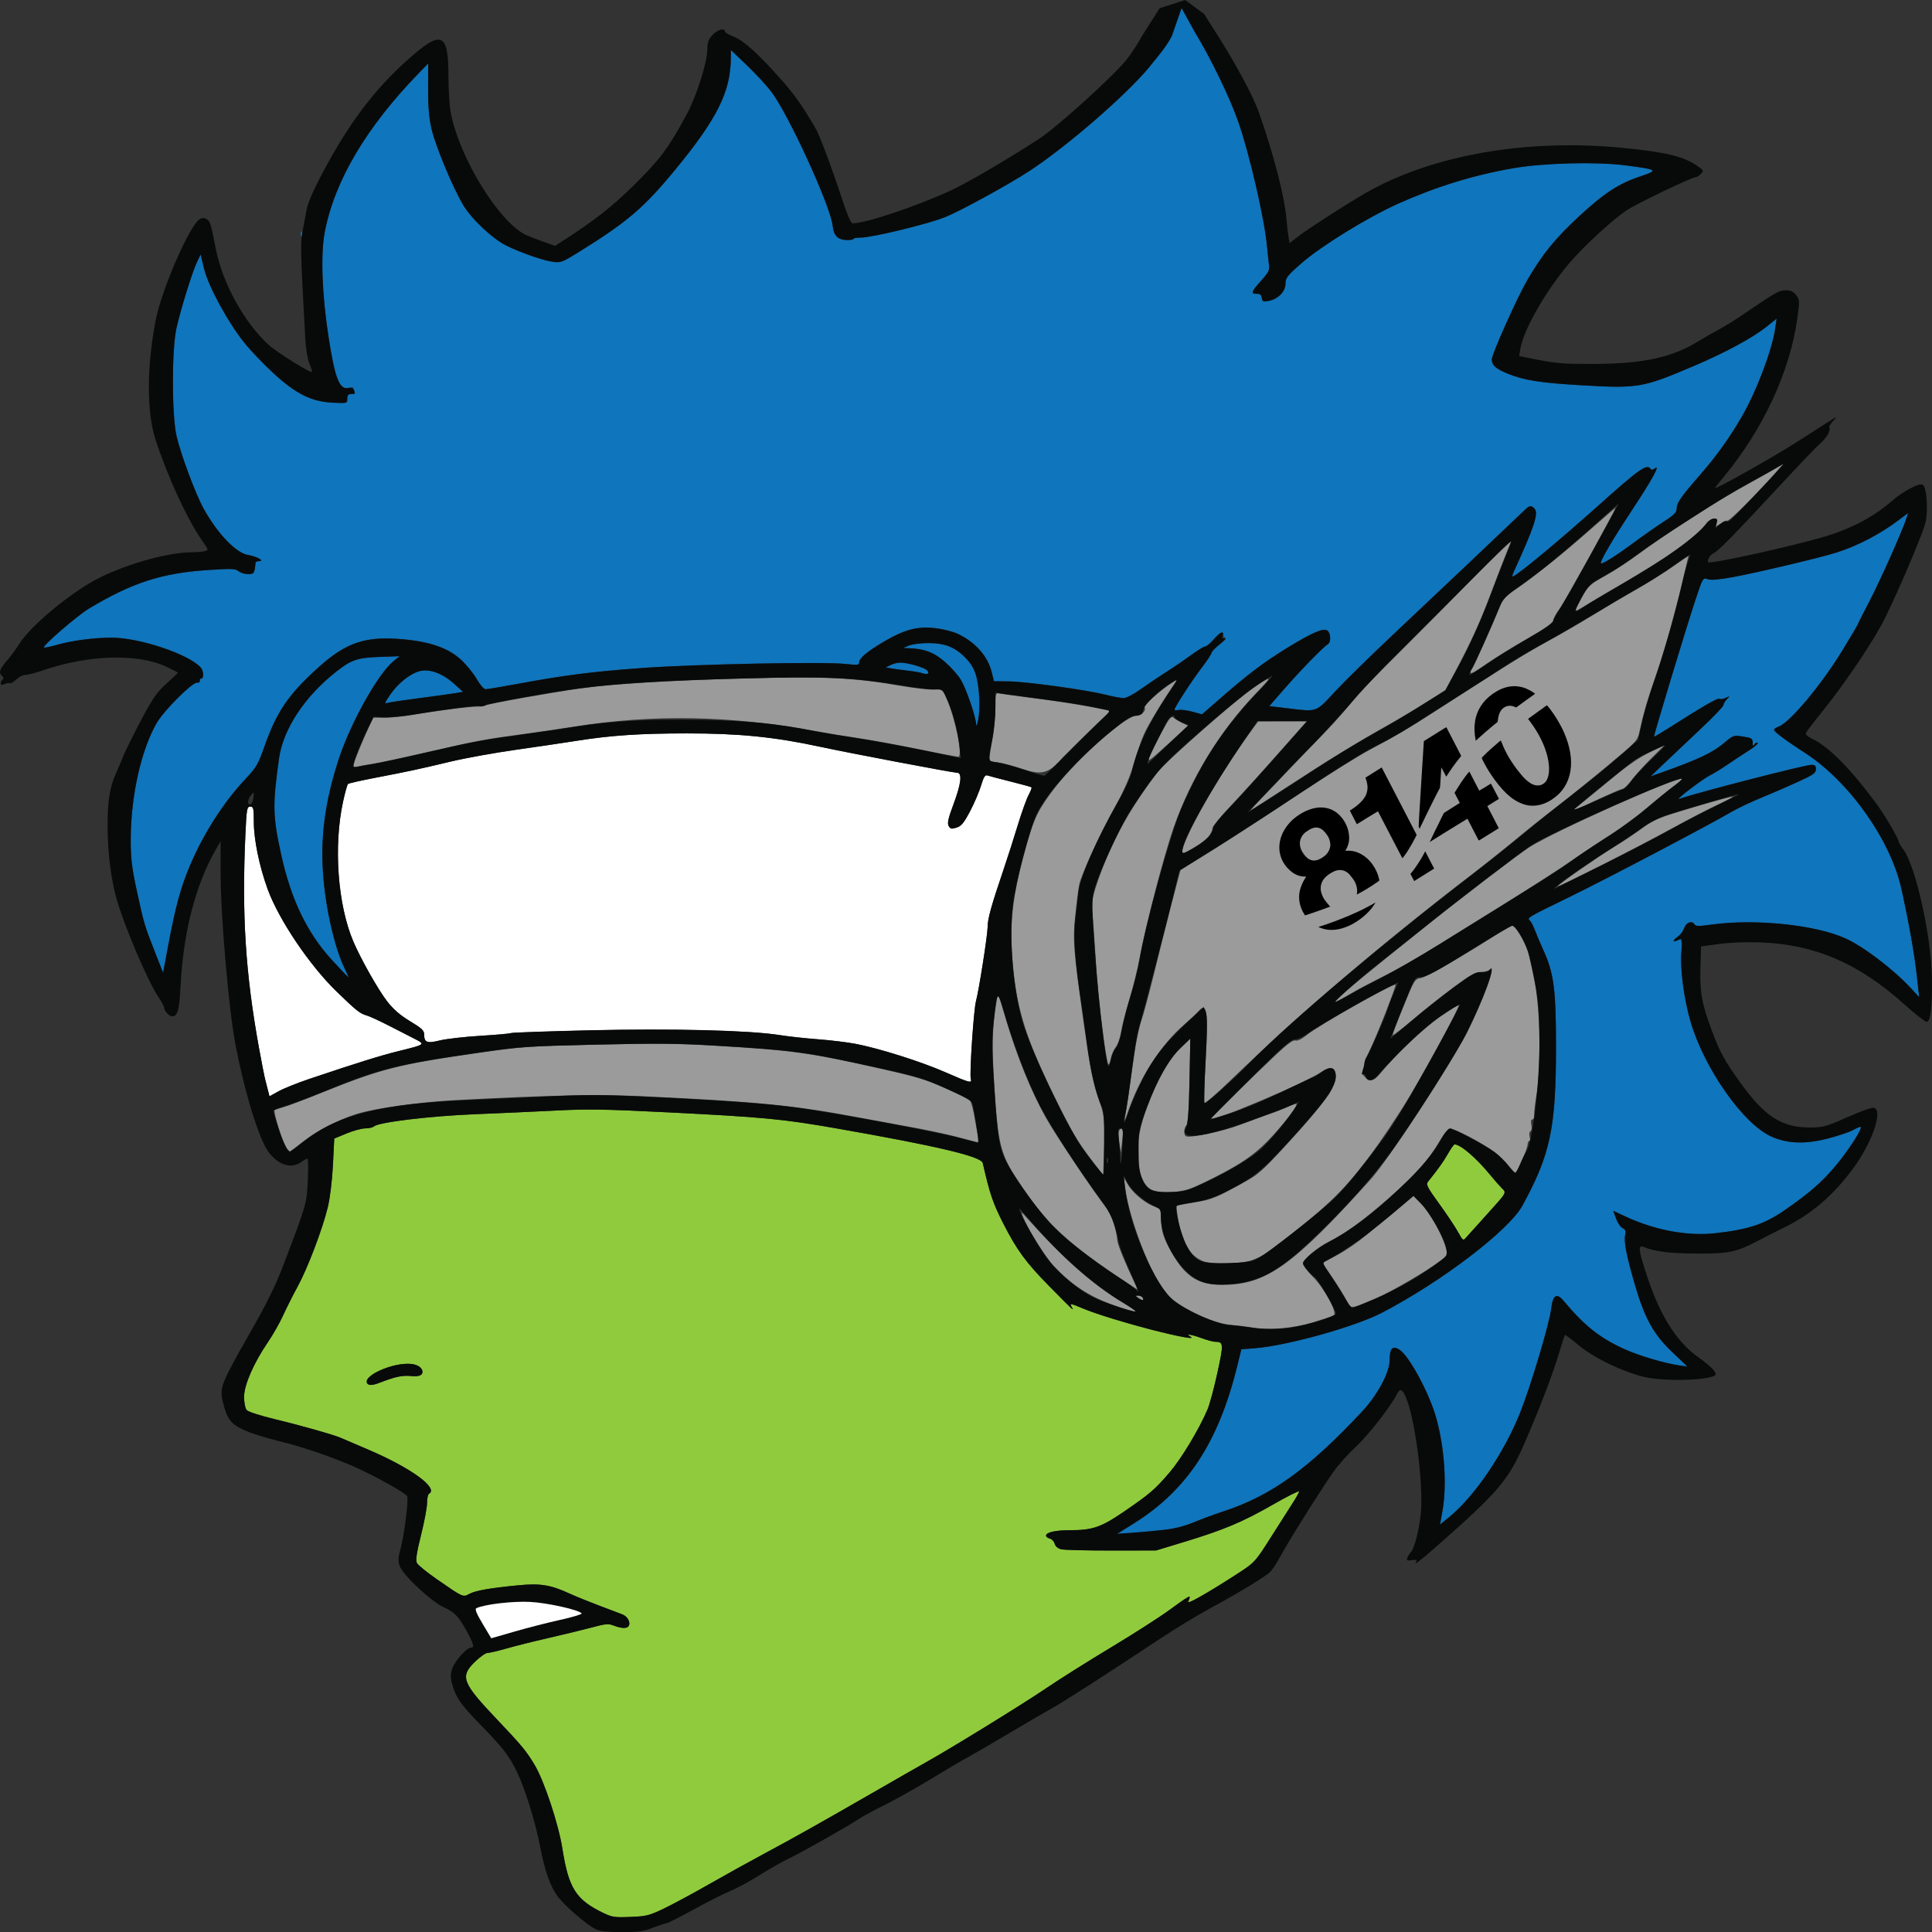 <?xml version="1.0" encoding="UTF-8" standalone="no"?>
<!-- Created with Inkscape (http://www.inkscape.org/) -->

<svg
   version="1.1"
   id="svg34605"
   width="200"
   height="200"
   viewBox="0 0 200 200"
   sodipodi:docname="8140 grapic logo color.svg"
   inkscape:export-filename="C:\Users\zacha\Downloads\8140 graphic logo BW.png"
   inkscape:export-xdpi="96"
   inkscape:export-ydpi="96"
   inkscape:version="1.1.2 (b8e25be833, 2022-02-05)"
   xmlns:inkscape="http://www.inkscape.org/namespaces/inkscape"
   xmlns:sodipodi="http://sodipodi.sourceforge.net/DTD/sodipodi-0.dtd"
   xmlns="http://www.w3.org/2000/svg"
   xmlns:svg="http://www.w3.org/2000/svg">
  <rect x="0" y="0" width="200" height="200" fill="#333333" stroke="none"/>
  <defs
     id="defs34609">
    <rect
       x="123.781"
       y="97.761"
       width="124.152"
       height="81.034"
       id="rect38129" />
  </defs>
  <sodipodi:namedview
     id="namedview34607"
     pagecolor="#ffffff"
     bordercolor="#666666"
     borderopacity="1.0"
     inkscape:pageshadow="2"
     inkscape:pageopacity="0.0"
     inkscape:pagecheckerboard="0"
     showgrid="true"
     showguides="false"
     inkscape:zoom="2"
     inkscape:cx="93.75"
     inkscape:cy="111.75"
     inkscape:window-width="1920"
     inkscape:window-height="991"
     inkscape:window-x="-9"
     inkscape:window-y="-9"
     inkscape:window-maximized="1"
     inkscape:current-layer="g34708"
     fit-margin-top="0"
     fit-margin-left="0"
     fit-margin-right="0"
     fit-margin-bottom="0" />
  <g
     inkscape:groupmode="layer"
     inkscape:label="Image"
     id="g34611"
     transform="translate(-33.665,-33.984)">
    <g
       id="g34708"
       transform="translate(2.23,37.171)"
       style="display:inline"
       inkscape:export-filename="C:\Users\zacha\Downloads\8140 avatar.png"
       inkscape:export-xdpi="96"
       inkscape:export-ydpi="96">
      <g
         id="g7392"
         style="display:inline;fill:#ffffff"
         transform="matrix(5,0,0,5,-125.739,12.75)">
        <path
           style="display:inline;fill:#ffffff;fill-opacity:1;stroke:#ffffff;stroke-width:0;stroke-miterlimit:4;stroke-dasharray:none;paint-order:markers fill stroke"
           d="m 38.846,50.684 c -0.068,0 -0.076,0.048 -0.1,0.578 -0.075,1.66 6e-5,2.864 0.279,4.41 0.055,0.304 0.116,0.609 0.135,0.68 0.019,0.071 0.045,0.175 0.059,0.23 l 0.025,0.1 0.191,-0.105 c 0.105,-0.058 0.389,-0.172 0.633,-0.254 0.999,-0.336 1.471,-0.484 1.854,-0.578 0.547,-0.135 0.552,-0.137 0.34,-0.246 -0.097,-0.05 -0.342,-0.175 -0.541,-0.277 -0.199,-0.102 -0.407,-0.198 -0.463,-0.213 -0.138,-0.038 -0.21,-0.094 -0.621,-0.492 -0.563,-0.545 -1.199,-1.49 -1.43,-2.121 C 39.034,51.921 38.92,51.367 38.92,51 c 0,-0.283 -0.008,-0.316 -0.074,-0.316 z"
           transform="translate(-2.23,-37.171)"
           id="path6297" />
        <path
           style="display:inline;fill:#ffffff;fill-opacity:1;stroke:#ffffff;stroke-width:0;stroke-miterlimit:4;stroke-dasharray:none;paint-order:markers fill stroke"
           d="m 47.887,49.168 c -0.974,4.03e-4 -1.572,0.041 -2.277,0.152 -0.255,0.04 -0.824,0.125 -1.266,0.188 -0.441,0.062 -1.048,0.172 -1.35,0.244 -0.66,0.158 -0.871,0.203 -1.564,0.336 -0.293,0.056 -0.545,0.113 -0.561,0.127 -0.015,0.014 -0.061,0.18 -0.102,0.367 -0.201,0.924 -0.11,2.139 0.215,2.898 0.157,0.368 0.516,1.003 0.701,1.24 0.128,0.164 0.269,0.285 0.473,0.408 0.241,0.145 0.291,0.191 0.291,0.273 0,0.166 0.06,0.189 0.326,0.123 0.13,-0.032 0.506,-0.076 0.836,-0.096 0.33,-0.02 0.616,-0.046 0.635,-0.057 0.019,-0.011 0.747,-0.036 1.617,-0.057 1.719,-0.04 3.317,-4.03e-4 3.939,0.098 0.188,0.03 0.552,0.069 0.807,0.088 0.255,0.019 0.599,0.062 0.766,0.094 0.484,0.092 1.352,0.365 1.854,0.584 0.518,0.227 0.566,0.24 0.537,0.141 -0.029,-0.1 0.06,-1.433 0.107,-1.607 0.062,-0.229 0.242,-1.378 0.242,-1.545 0,-0.161 0.076,-0.436 0.322,-1.16 0.086,-0.253 0.221,-0.674 0.301,-0.938 0.08,-0.263 0.182,-0.545 0.225,-0.625 0.043,-0.08 0.07,-0.151 0.061,-0.16 -0.01,-0.009 -0.206,-0.062 -0.434,-0.119 -0.228,-0.057 -0.442,-0.115 -0.477,-0.127 -0.05,-0.018 -0.08,0.027 -0.135,0.209 -0.038,0.127 -0.14,0.366 -0.227,0.531 -0.128,0.242 -0.181,0.309 -0.279,0.34 -0.104,0.033 -0.128,0.028 -0.164,-0.033 -0.032,-0.055 -0.011,-0.158 0.1,-0.453 0.159,-0.425 0.185,-0.65 0.074,-0.65 -0.082,0 -2.234,-0.408 -2.832,-0.537 -0.948,-0.205 -1.681,-0.278 -2.762,-0.277 z"
           transform="translate(-2.23,-37.171)"
           id="path6283" />
      </g>
      <path
         style="display:inline;fill:#9b9b9b;stroke-width:0.193"
         d="m 160.979,134.224 c -0.554,-0.095 -1.524,-0.214 -2.155,-0.266 -1.974,-0.162 -5.578,-1.924 -6.679,-3.264 -1.613,-1.963 -3.813,-7.654 -4.251,-10.997 l -0.133,-1.012 0.361,0.643 c 0.491,0.874 1.609,1.858 2.615,2.3 l 0.833,0.366 0.073,1.291 c 0.057,1.018 0.226,1.582 0.8,2.671 1.546,2.932 2.876,3.865 5.511,3.865 4.546,0 7.277,-1.94 15.369,-10.919 1.836,-2.037 8.139,-11.637 9.931,-15.126 1.702,-3.312 3.118,-7.207 2.392,-6.58 -0.146,0.127 -0.562,0.23 -0.924,0.23 -0.522,0 -1.076,0.307 -2.674,1.481 -1.108,0.814 -2.988,2.303 -4.177,3.308 -1.189,1.005 -2.201,1.791 -2.249,1.748 -0.048,-0.043 0.441,-1.366 1.085,-2.938 1.143,-2.788 1.188,-2.861 1.827,-2.971 0.581,-0.1 4.19,-2.177 7.934,-4.567 0.72,-0.46 1.4,-0.836 1.511,-0.835 0.317,0.001 1.272,1.56 1.604,2.618 0.166,0.528 0.503,2.037 0.75,3.353 0.54,2.878 0.627,8.678 0.173,11.412 -0.151,0.911 -0.264,1.884 -0.251,2.163 0.013,0.278 -0.073,0.506 -0.194,0.506 -0.135,0 -0.173,0.209 -0.099,0.545 0.066,0.303 0.025,0.598 -0.092,0.664 -0.116,0.066 -0.157,0.317 -0.09,0.559 0.067,0.242 0.051,0.44 -0.034,0.44 -0.085,0 -0.167,0.186 -0.182,0.414 -0.03,0.469 -1.098,2.901 -1.271,2.895 -0.062,-0.002 -0.368,-0.334 -0.681,-0.738 -0.313,-0.404 -0.948,-1.023 -1.411,-1.377 -1.226,-0.935 -4.204,-2.499 -4.65,-2.441 -0.239,0.032 -0.642,0.497 -1.074,1.244 -1.104,1.906 -2.506,3.491 -5.158,5.833 -2.636,2.327 -4.644,3.795 -6.282,4.59 -1.21,0.588 -2.72,1.867 -2.72,2.304 0,0.173 0.455,0.769 1.01,1.325 1.203,1.202 2.592,3.772 2.173,4.02 -0.144,0.085 -1.123,0.412 -2.176,0.727 -2.103,0.628 -4.535,0.827 -6.347,0.518 z m -13.601,-2.076 c -2.942,-0.957 -4.83,-2.14 -6.86,-4.298 -0.914,-0.971 -2.696,-3.822 -3.21,-5.135 -0.191,-0.488 -0.153,-0.471 0.447,0.201 3.624,4.056 6.694,6.787 9.66,8.596 2.077,1.267 2.074,1.323 -0.037,0.636 z m 23.457,-0.711 c -0.212,-0.43 -0.863,-1.479 -1.447,-2.33 -0.584,-0.851 -1.038,-1.562 -1.008,-1.578 0.03,-0.017 0.71,-0.38 1.51,-0.807 0.8,-0.427 2.126,-1.333 2.946,-2.014 0.821,-0.681 2.267,-1.879 3.214,-2.663 l 1.722,-1.426 0.772,0.805 c 0.884,0.922 2.144,3.13 2.522,4.421 l 0.257,0.879 -0.701,0.542 c -1.423,1.099 -5.193,3.297 -6.851,3.995 -2.591,1.09 -2.49,1.084 -2.936,0.176 z m -21.531,-0.251 c -0.327,-0.218 -0.337,-0.261 -0.062,-0.261 0.181,0 0.389,0.088 0.462,0.196 0.214,0.316 0.022,0.347 -0.4,0.065 z m -2.329,-2.331 c -5.55,-3.8 -7.32,-5.52 -10.236,-9.942 -1.729,-2.622 -1.984,-3.645 -2.358,-9.465 -0.29,-4.509 -0.251,-6.042 0.23,-9.069 0.127,-0.799 0.15,-0.755 0.894,1.749 1.22,4.102 2.612,7.546 4.199,10.391 1.011,1.813 5.034,7.804 6.365,9.479 0.414,0.521 0.948,2.194 1.031,3.23 0.035,0.444 0.849,2.437 1.715,4.201 0.217,0.443 0.368,0.82 0.335,0.84 -0.033,0.019 -1.012,-0.617 -2.175,-1.413 z m 8.967,-1.503 c -1.312,-0.533 -2.127,-1.889 -2.529,-4.208 -0.137,-0.787 -0.212,-1.464 -0.168,-1.504 0.044,-0.041 0.887,-0.202 1.872,-0.359 1.793,-0.286 2.315,-0.505 5.56,-2.339 1.172,-0.662 1.811,-1.279 5.131,-4.949 1.516,-1.676 3.02,-3.542 3.356,-4.163 1.025,-1.894 0.507,-3.095 -0.899,-2.085 -1.552,1.115 -11.417,5.289 -11.417,4.831 0,-0.112 4.368,-4.415 6.734,-6.634 1.143,-1.072 1.72,-1.488 1.964,-1.417 0.218,0.063 0.631,-0.133 1.113,-0.529 1.213,-0.995 9.03,-5.431 9.237,-5.242 0.108,0.099 -1.987,5.42 -2.68,6.806 -0.338,0.676 -0.575,1.265 -0.527,1.309 0.048,0.044 -0.004,0.299 -0.116,0.568 -0.16,0.384 -0.13,0.566 0.14,0.854 0.508,0.542 0.957,0.448 1.596,-0.334 1.607,-1.967 4.383,-4.605 6.163,-5.856 1.081,-0.759 1.965,-1.299 1.965,-1.198 0,0.345 -2.96,5.825 -5.032,9.318 -1.141,1.923 -3.083,4.822 -4.315,6.442 -2.846,3.742 -4.438,5.237 -10.341,9.708 -0.5,0.379 -1.37,0.814 -1.932,0.966 -1.255,0.341 -4.057,0.35 -4.878,0.018 z m -5.383,-7.423 c -0.957,-0.542 -1.465,-2.316 -1.322,-4.616 0.184,-2.948 2.471,-8.152 4.394,-10.001 l 1.024,-0.984 -0.084,4.383 c -0.057,2.935 -0.16,4.452 -0.314,4.592 -0.269,0.246 -0.306,0.991 -0.056,1.133 0.387,0.219 3.865,-0.511 5.569,-1.168 0.997,-0.385 2.339,-0.876 2.981,-1.093 0.642,-0.216 1.535,-0.565 1.984,-0.774 0.449,-0.209 0.856,-0.344 0.904,-0.3 0.208,0.19 -2.144,3.098 -3.541,4.379 -1.124,1.031 -2.178,1.748 -4.023,2.739 -1.375,0.738 -2.982,1.497 -3.572,1.687 -1.347,0.432 -3.205,0.444 -3.946,0.024 z m -6.055,-2.947 c -1.519,-1.991 -2.126,-3.019 -3.869,-6.561 -3.223,-6.548 -4.132,-9.654 -4.453,-15.205 -0.178,-3.075 0.154,-5.84 1.145,-9.543 1.034,-3.864 1.361,-4.641 2.792,-6.63 2.286,-3.181 7.702,-8.123 8.902,-8.123 0.551,0 1.118,-0.565 0.896,-0.893 -0.119,-0.175 1.688,-1.804 2.702,-2.435 l 0.705,-0.439 -0.32,0.457 c -1.118,1.596 -2.715,4.238 -3.142,5.197 -0.276,0.62 -0.754,2.007 -1.063,3.082 -0.371,1.293 -0.975,2.698 -1.784,4.153 -1.619,2.91 -3.631,7.259 -3.856,8.332 -0.099,0.473 -0.288,1.937 -0.42,3.253 -0.256,2.549 -0.185,3.474 0.821,10.676 0.708,5.066 0.984,6.491 1.603,8.256 0.58,1.653 0.599,1.821 0.552,4.781 -0.027,1.688 -0.065,3.068 -0.085,3.068 -0.02,6e-5 -0.526,-0.642 -1.125,-1.426 z m -83.309,-1.196 c -0.445,-0.532 -1.539,-3.947 -1.304,-4.068 0.076,-0.039 0.5,-0.177 0.943,-0.307 0.443,-0.13 2.302,-0.835 4.131,-1.568 6.054,-2.426 7.799,-2.864 16.12,-4.052 4.52,-0.645 5.075,-0.683 12.191,-0.843 6.069,-0.136 8.336,-0.114 12.191,0.117 8.08,0.485 9.839,0.73 17.187,2.393 3.719,0.841 4.743,1.151 6.683,2.023 1.26,0.566 2.396,1.144 2.523,1.284 0.127,0.14 0.363,1.068 0.523,2.062 0.161,0.994 0.336,1.917 0.389,2.05 0.063,0.159 -0.025,0.211 -0.255,0.153 -0.193,-0.049 -1.177,-0.306 -2.186,-0.57 -1.009,-0.264 -2.958,-0.681 -4.332,-0.926 -1.374,-0.245 -3.858,-0.703 -5.52,-1.017 -6.834,-1.292 -10.694,-1.672 -22.568,-2.224 -4.64,-0.216 -9.411,-0.117 -19.243,0.4 -3.796,0.199 -8.46,0.849 -10.323,1.438 -1.9,0.601 -4.205,1.791 -5.558,2.87 -0.7,0.558 -1.301,1.015 -1.335,1.015 -0.035,0 -0.15,-0.104 -0.256,-0.23 z m 86.108,-0.757 c -0.106,-0.711 -0.087,-1.146 0.055,-1.276 0.344,-0.315 0.386,-0.113 0.242,1.159 l -0.136,1.196 z m 0.575,-2.418 c 0.122,-0.664 0.598,-3.894 1.007,-6.831 0.164,-1.176 0.474,-2.646 0.69,-3.267 0.216,-0.621 0.759,-2.62 1.208,-4.443 1.314,-5.333 2.812,-11.171 2.88,-11.222 0.035,-0.026 0.879,-0.542 1.876,-1.146 2.153,-1.304 4.074,-2.544 10.731,-6.931 2.742,-1.807 5.848,-3.743 6.9,-4.303 2.687,-1.428 4.21,-2.322 6.667,-3.914 6.992,-4.529 9.885,-6.326 12.072,-7.497 1.053,-0.564 3.093,-1.747 4.534,-2.629 1.441,-0.882 3.481,-2.088 4.534,-2.68 1.053,-0.592 2.662,-1.604 3.577,-2.248 0.914,-0.644 1.662,-1.142 1.662,-1.105 0,0.036 -0.319,1.388 -0.709,3.005 -0.88,3.647 -1.873,7.105 -2.799,9.749 -0.742,2.119 -1.147,3.519 -1.531,5.292 -0.229,1.058 -0.233,1.063 -3.288,3.611 -1.682,1.404 -4.02,3.288 -5.196,4.187 -1.176,0.899 -3.092,2.427 -4.257,3.396 -1.166,0.969 -3.241,2.623 -4.612,3.677 -9.487,7.287 -17.578,14.186 -24.906,21.239 -1.466,1.411 -2.72,2.516 -2.787,2.455 -0.067,-0.061 -0.018,-1.995 0.109,-4.297 0.289,-5.267 0.15,-6.228 -0.754,-5.203 -0.193,0.219 -0.819,0.804 -1.39,1.3 -2.546,2.21 -4.71,5.577 -5.948,9.254 -0.204,0.607 -0.326,0.856 -0.271,0.552 z m -2.182,-8.237 c -0.495,-3.806 -0.692,-5.87 -0.937,-9.801 -0.12,-1.923 -0.265,-3.64 -0.322,-3.814 -0.15,-0.455 0.652,-3.052 1.636,-5.298 1.406,-3.21 2.766,-5.494 5.18,-8.698 0.787,-1.044 8.209,-7.582 9.924,-8.742 1.99,-1.345 2.038,-1.264 0.313,0.522 -3.716,3.846 -6.776,8.825 -8.557,13.921 -0.996,2.85 -2.926,10.237 -3.525,13.488 -0.214,1.164 -0.702,3.152 -1.084,4.418 -0.382,1.265 -0.762,2.756 -0.844,3.313 -0.082,0.557 -0.326,1.239 -0.541,1.517 -0.215,0.277 -0.443,0.795 -0.506,1.15 -0.063,0.355 -0.178,0.646 -0.255,0.646 -0.077,0 -0.294,-1.18 -0.482,-2.623 z m 25.056,-4.925 c 0.831,-0.725 2.735,-2.297 4.232,-3.495 1.496,-1.198 3.627,-2.903 4.735,-3.789 3.444,-2.754 8.95,-6.948 10.041,-7.647 2.577,-1.651 15.44,-7.409 15.805,-7.075 0.038,0.035 -0.367,0.381 -0.899,0.77 -0.532,0.389 -1.752,1.38 -2.711,2.203 -0.959,0.822 -2.636,2.06 -3.728,2.75 -1.092,0.69 -2.91,1.903 -4.041,2.694 -1.131,0.792 -4.169,2.749 -6.75,4.35 -2.582,1.601 -5.964,3.704 -7.515,4.674 -1.552,0.97 -3.864,2.284 -5.138,2.92 -1.274,0.636 -2.68,1.375 -3.123,1.644 -0.443,0.268 -1.169,0.675 -1.612,0.903 -0.689,0.355 -0.586,0.224 0.705,-0.902 z m 21.964,-10.913 c 0,-0.144 4.091,-2.993 5.743,-3.999 0.887,-0.54 2.218,-1.428 2.959,-1.973 1.251,-0.92 1.63,-1.075 5.321,-2.177 2.186,-0.653 4.015,-1.15 4.064,-1.105 0.05,0.045 -0.668,0.429 -1.594,0.853 -0.926,0.424 -2.998,1.496 -4.605,2.381 -3.55,1.957 -11.889,6.179 -11.889,6.02 z m -38.887,-3.58 c 0.011,-1.234 3.871,-8.041 6.888,-12.149 l 0.98,-1.334 h 2.505 2.505 l -2.964,3.352 c -1.63,1.843 -3.816,4.254 -4.857,5.358 -1.041,1.104 -1.907,2.142 -1.925,2.308 -0.074,0.682 -0.607,1.264 -1.836,2.006 -1.044,0.63 -1.298,0.72 -1.295,0.46 z m 41.404,-5.049 c 0.664,-0.539 2.168,-1.773 3.341,-2.741 1.375,-1.135 2.665,-2.012 3.629,-2.466 l 1.495,-0.705 -1.367,1.362 c -0.752,0.749 -1.659,1.754 -2.015,2.233 -0.356,0.479 -0.752,0.872 -0.88,0.874 -0.128,0.002 -1.397,0.548 -2.821,1.214 l -2.589,1.21 z m -33.116,-0.548 c 0.704,-0.724 1.96,-2.036 2.791,-2.916 0.831,-0.88 2.295,-2.397 3.252,-3.372 0.958,-0.975 2.265,-2.417 2.906,-3.204 1.013,-1.245 3.136,-3.499 4.989,-5.297 0.313,-0.304 2.535,-2.539 4.937,-4.966 2.402,-2.428 4.936,-4.954 5.629,-5.614 l 1.262,-1.2 -0.73,1.841 c -0.402,1.012 -1.07,2.752 -1.485,3.865 -0.967,2.592 -1.961,4.778 -3.434,7.547 l -1.175,2.209 -2.081,1.311 c -1.145,0.721 -2.877,1.756 -3.849,2.301 -3.098,1.735 -6.387,3.75 -10.312,6.316 -2.1,1.373 -3.855,2.496 -3.9,2.496 -0.045,0 0.494,-0.592 1.198,-1.317 z m -24.814,-2.939 c -0.942,-0.313 -2.03,-0.608 -2.418,-0.654 -0.388,-0.046 -0.804,-0.113 -0.924,-0.147 -0.151,-0.043 -0.107,-0.623 0.142,-1.874 0.199,-0.997 0.365,-2.58 0.37,-3.518 0.008,-1.672 0.018,-1.704 0.462,-1.615 0.249,0.05 1.496,0.222 2.771,0.382 3.06,0.384 5.631,0.781 7.321,1.128 l 1.376,0.283 -1.578,1.501 c -0.868,0.826 -2.379,2.309 -3.357,3.295 -1.509,1.766 -2.244,1.854 -4.165,1.219 z m -69.198,-0.653 c 0.125,-0.485 0.767,-2.039 1.603,-3.88 l 0.355,-0.782 1.229,-3e-5 c 0.676,-2e-5 1.954,-0.127 2.841,-0.283 2.366,-0.415 5.94,-0.872 6.75,-0.863 0.388,0.004 0.75,-0.049 0.806,-0.117 0.114,-0.141 6.945,-1.364 9.874,-1.768 3.403,-0.47 9.197,-0.82 17.027,-1.029 8.358,-0.223 11.169,-0.087 16.221,0.787 1.274,0.221 2.738,0.386 3.252,0.368 l 0.935,-0.034 0.424,0.963 c 0.919,2.087 1.713,6.025 1.216,6.025 -0.131,0 -2.062,-0.37 -4.292,-0.823 -2.23,-0.453 -4.961,-0.952 -6.069,-1.109 -1.108,-0.157 -3.103,-0.486 -4.433,-0.731 -8.768,-1.614 -16.845,-1.759 -25.041,-0.449 -1.3,0.208 -3.542,0.536 -4.983,0.729 -4.109,0.551 -4.942,0.706 -9.874,1.839 -2.549,0.586 -5.224,1.159 -5.944,1.274 -0.72,0.115 -1.472,0.253 -1.67,0.306 -0.306,0.082 -0.34,0.018 -0.226,-0.424 z m 82.364,-0.709 c 0.156,-0.407 0.709,-1.513 1.228,-2.457 0.864,-1.571 0.973,-1.694 1.285,-1.446 0.187,0.149 0.589,0.387 0.893,0.529 l 0.553,0.258 -2.121,1.928 c -2.029,1.845 -2.109,1.896 -1.837,1.188 z m 33.179,-8.702 c 0,-0.081 0.079,-0.226 0.175,-0.322 0.16,-0.16 2.129,-4.568 2.915,-6.525 0.259,-0.644 0.613,-1.019 1.594,-1.685 1.896,-1.288 4.577,-3.431 7.595,-6.071 1.489,-1.302 2.719,-2.368 2.735,-2.368 0.13,0 -5.298,9.807 -5.786,10.456 -0.349,0.464 -0.648,1.006 -0.664,1.205 -0.021,0.253 -0.84,0.826 -2.717,1.901 -1.478,0.847 -3.337,1.993 -4.129,2.548 -1.431,1.001 -1.716,1.144 -1.716,0.861 z m 10.881,-6.381 c 0,-0.059 0.309,-0.668 0.686,-1.352 0.639,-1.16 0.802,-1.309 2.382,-2.192 0.933,-0.521 2.534,-1.572 3.559,-2.336 1.024,-0.764 2.967,-2.094 4.318,-2.956 1.35,-0.862 2.862,-1.835 3.36,-2.161 0.498,-0.327 2.039,-1.223 3.426,-1.991 1.386,-0.768 2.792,-1.557 3.125,-1.754 l 0.605,-0.357 -0.639,0.736 c -1.822,2.097 -4.869,5.147 -5.096,5.1 -0.142,-0.03 -0.429,0.087 -0.637,0.259 -2.778,1.636 -6.568,4.079 -9.768,5.979 -1.429,0.828 -3.098,1.811 -3.707,2.184 -1.431,0.876 -1.612,0.971 -1.612,0.841 z"
         id="path34716"
         sodipodi:nodetypes="sssscsscssssssssssssscsssssssssscsssssssssssscssssccsssssscsscsssssssssssssssssssssssssssssssssscssssssssssssscsssssssssssssssssssscsssssssssssssssssssssssssssssssssscscssssssssssssssssssssssssssssssssssssssssssssssssssssssssssssssssssssscccsssssssscsscscsssssssscssscssssscssscssscsccsscsscssssscsssssssssssssssscssssssssssssssssssssscssccss"
         inkscape:export-filename="C:\Users\zacha\Downloads\8140 avatar.png"
         inkscape:export-xdpi="95.999786"
         inkscape:export-ydpi="95.999786" />
      <path
         style="display:inline;fill:#90cb3d;fill-opacity:1;stroke-width:0.193"
         d="m 93.869,194.829 c -2.82,-1.37 -3.565,-2.547 -4.215,-6.661 -0.401,-2.538 -1.873,-6.979 -2.868,-8.651 -0.844,-1.418 -1.341,-2.02 -3.86,-4.67 -3.66,-3.851 -3.899,-4.47 -2.318,-6.014 0.514,-0.502 1.099,-0.912 1.299,-0.912 0.201,0 1.072,-0.204 1.937,-0.453 0.865,-0.249 2.841,-0.744 4.393,-1.099 1.552,-0.355 3.56,-0.843 4.462,-1.085 1.463,-0.391 1.712,-0.412 2.29,-0.19 0.778,0.299 1.337,0.319 1.516,0.055 0.249,-0.369 -0.093,-1.008 -0.654,-1.222 -0.309,-0.118 -1.427,-0.541 -2.485,-0.941 -1.058,-0.4 -2.376,-0.937 -2.93,-1.194 -1.99,-0.921 -3.056,-1.094 -5.362,-0.87 -2.957,0.287 -4.409,0.543 -5.051,0.889 -0.667,0.36 -0.617,0.383 -3.348,-1.508 -1.04,-0.72 -1.978,-1.484 -2.084,-1.697 -0.141,-0.282 -0.024,-1.068 0.43,-2.879 0.343,-1.37 0.624,-2.868 0.624,-3.329 0,-0.461 0.091,-0.889 0.201,-0.952 1.022,-0.577 -1.84,-2.667 -6.218,-4.541 -1.401,-0.6 -2.728,-1.168 -2.95,-1.264 -0.741,-0.319 -4.204,-1.297 -6.851,-1.935 -1.593,-0.384 -2.718,-0.754 -2.871,-0.945 -0.139,-0.172 -0.252,-0.779 -0.252,-1.349 0,-1.225 0.996,-3.504 2.485,-5.688 0.512,-0.75 1.216,-1.993 1.565,-2.761 0.349,-0.768 1.02,-2.101 1.491,-2.961 1.03,-1.883 2.567,-5.921 3.12,-8.195 0.235,-0.966 0.458,-2.791 0.538,-4.393 l 0.136,-2.74 1.273,-0.527 c 0.7,-0.29 1.574,-0.527 1.942,-0.527 0.368,0 0.769,-0.091 0.892,-0.203 0.472,-0.431 5.76,-1.071 10.437,-1.262 2.549,-0.104 6.357,-0.277 8.463,-0.385 3.247,-0.166 4.977,-0.138 11.385,0.183 10.034,0.503 12.015,0.691 17.631,1.675 10.413,1.824 14.956,2.901 15.111,3.58 0.721,3.168 1.046,4.131 2.09,6.188 1.429,2.816 2.381,4.116 4.837,6.604 2.567,2.601 2.546,2.582 2.265,2.081 -0.212,-0.379 -0.135,-0.366 1.241,0.207 1.821,0.758 6.68,2.177 9.162,2.676 2.101,0.422 2.292,0.442 1.866,0.19 -0.517,-0.305 0.12,-0.208 1.209,0.184 0.562,0.202 1.178,0.369 1.368,0.371 0.898,0.007 0.911,0.175 0.255,3.197 -0.344,1.586 -0.812,3.317 -1.04,3.845 -0.892,2.07 -2.708,5.08 -3.912,6.483 -1.537,1.791 -2.031,2.215 -4.725,4.06 -2.365,1.62 -3.243,1.922 -5.578,1.922 -1.526,0 -2.488,0.218 -2.488,0.565 0,0.113 0.174,0.247 0.386,0.298 0.212,0.051 0.44,0.29 0.507,0.532 0.075,0.275 0.328,0.492 0.672,0.578 0.303,0.076 2.637,0.135 5.186,0.132 l 4.635,-0.006 2.902,-0.882 c 4.121,-1.252 6.014,-2.047 9.153,-3.843 1.515,-0.867 2.755,-1.492 2.755,-1.39 0,0.103 -0.278,0.613 -0.618,1.135 -0.34,0.521 -1.36,2.121 -2.267,3.554 -1.463,2.313 -1.784,2.697 -2.857,3.416 -1.351,0.905 -3.825,2.427 -5.011,3.083 l -0.779,0.431 0.146,-0.419 c 0.187,-0.539 0.08,-0.481 -2.215,1.201 -0.997,0.731 -3.672,2.442 -5.944,3.802 -2.272,1.36 -5.264,3.242 -6.65,4.182 -2.446,1.66 -9.844,6.216 -12.493,7.693 -0.72,0.402 -3.033,1.724 -5.138,2.938 -5.489,3.164 -8.71,4.974 -11.586,6.508 -1.385,0.739 -3.924,2.146 -5.642,3.127 -1.718,0.981 -3.855,2.131 -4.749,2.555 -1.487,0.706 -1.779,0.778 -3.426,0.842 -1.646,0.064 -1.887,0.028 -2.817,-0.424 z M 72.183,139.443 c 0.521,-0.167 1.229,-0.243 1.759,-0.189 1.038,0.107 1.454,-0.173 1.115,-0.75 -0.458,-0.782 -2.667,-0.639 -4.551,0.296 -1.53,0.759 -1.454,1.811 0.088,1.204 0.394,-0.155 1.108,-0.408 1.588,-0.562 z M 182.344,124.31 c -0.298,-0.537 -1.173,-1.846 -1.944,-2.909 -1.219,-1.681 -1.369,-1.976 -1.143,-2.257 1.073,-1.335 1.589,-2.059 2.068,-2.898 0.303,-0.531 0.61,-0.966 0.682,-0.966 0.625,0.003 2.24,1.39 3.725,3.198 0.425,0.518 0.956,1.122 1.18,1.343 0.489,0.482 0.544,0.388 -1.636,2.798 -0.95,1.05 -1.877,2.08 -2.059,2.288 -0.324,0.37 -0.343,0.357 -0.872,-0.598 z"
         id="path34714"
         inkscape:export-filename="C:\Users\zacha\Downloads\8140 avatar.png"
         inkscape:export-xdpi="95.999786"
         inkscape:export-ydpi="95.999786" />
      <path
         style="display:inline;fill:#0f75bc;fill-opacity:1;stroke-width:0.193"
         d="m 148.787,154.536 c 5.505,-3.431 8.766,-8.374 10.704,-16.221 l 0.449,-1.82 1.426,-0.113 c 3.327,-0.264 10.333,-2.219 13.103,-3.658 6.161,-3.199 13.159,-8.531 14.563,-11.096 2.906,-5.31 3.484,-8.054 3.479,-16.528 -0.004,-5.892 -0.222,-7.543 -1.315,-9.938 -0.287,-0.629 -0.664,-1.516 -0.837,-1.971 -0.174,-0.456 -0.394,-0.907 -0.49,-1.003 -0.383,-0.383 -0.586,-0.257 4.158,-2.574 3.77,-1.842 14.413,-7.437 16.63,-8.742 0.613,-0.361 2.019,-1.027 3.123,-1.481 1.105,-0.453 2.825,-1.199 3.822,-1.657 1.557,-0.715 1.814,-0.897 1.814,-1.292 0,-0.373 -0.095,-0.457 -0.504,-0.442 -0.766,0.028 -11.487,2.79 -13.66,3.52 -0.475,0.159 2.507,-2.115 3.206,-2.445 0.311,-0.147 1.146,-0.66 1.855,-1.14 0.709,-0.48 1.72,-1.147 2.246,-1.482 0.526,-0.335 0.897,-0.664 0.823,-0.731 -0.074,-0.067 -0.218,-3.65e-4 -0.321,0.148 -0.149,0.215 -0.188,0.188 -0.191,-0.133 -0.004,-0.488 -0.076,-0.532 -1.153,-0.695 -0.804,-0.121 -0.898,-0.086 -1.814,0.692 -1.187,1.008 -2.649,1.696 -6.572,3.094 l -1.043,0.372 1.313,-1.254 c 0.722,-0.69 2.422,-2.297 3.778,-3.571 1.356,-1.274 2.466,-2.428 2.466,-2.562 0,-0.135 0.159,-0.409 0.353,-0.609 0.342,-0.353 0.339,-0.357 -0.105,-0.144 -0.252,0.121 -0.553,0.166 -0.67,0.1 -0.191,-0.108 -1.523,0.664 -5.411,3.133 -0.714,0.454 -1.322,0.804 -1.35,0.778 -0.067,-0.061 3.275,-11.108 4.279,-14.142 0.759,-2.294 0.777,-2.325 1.263,-2.157 0.345,0.12 1.131,0.055 2.628,-0.216 2.407,-0.437 9.014,-2.002 10.701,-2.536 2.206,-0.698 4.527,-1.909 6.486,-3.387 l 0.946,-0.713 -0.164,0.515 c -0.412,1.289 -2.707,6.446 -3.821,8.584 -0.677,1.3 -1.231,2.397 -1.231,2.438 0,0.041 -0.692,1.214 -1.538,2.607 -2.205,3.628 -5.504,7.573 -6.672,7.979 -0.25,0.087 -0.454,0.233 -0.454,0.324 0,0.2 1.175,1.077 3.224,2.404 4.537,2.939 8.814,8.962 9.946,14.005 0.732,3.261 1.347,6.697 1.592,8.901 l 0.263,2.366 -0.8,-0.866 c -1.871,-2.025 -4.946,-4.368 -6.863,-5.23 -3.103,-1.395 -9.31,-2.037 -13.772,-1.423 -1.418,0.195 -1.699,0.191 -1.833,-0.029 -0.252,-0.411 -0.882,-0.179 -1.047,0.386 -0.829,1.315 0.063,1.422 -0.316,2.566 -0.13,1.704 0.299,4.886 0.961,7.134 1.436,4.872 5.459,10.592 8.364,11.89 1.688,0.755 3.539,0.811 5.943,0.181 1.032,-0.27 2.18,-0.663 2.551,-0.872 0.371,-0.209 0.71,-0.347 0.755,-0.307 0.19,0.173 -1.238,2.399 -2.547,3.969 -1.433,1.72 -2.75,2.872 -5.311,4.646 -2.103,1.456 -3.75,2.005 -7.176,2.39 -2.858,0.321 -6.221,-0.297 -9.257,-1.702 l -1.319,-0.611 0.288,0.798 c 0.158,0.439 0.463,0.884 0.677,0.989 0.3,0.147 0.361,0.311 0.264,0.714 -0.16,0.664 0.148,2.221 1.037,5.249 1,3.405 1.915,5.044 3.843,6.878 l 1.567,1.492 -0.806,-0.115 c -1.514,-0.215 -4.117,-0.979 -5.619,-1.648 -2.592,-1.155 -4.227,-2.443 -6.37,-5.015 -0.74,-0.889 -1.139,-0.654 -1.307,0.769 -0.181,1.54 -2.102,7.976 -3.213,10.766 -1.651,4.145 -4.691,8.637 -7.291,10.773 l -1.01,0.829 0.253,-1.412 c 0.476,-2.651 0.216,-6.556 -0.641,-9.619 -0.726,-2.595 -2.837,-6.499 -3.84,-7.099 -0.703,-0.421 -0.982,-0.104 -0.985,1.117 -0.003,1.257 -1.259,3.6 -2.837,5.289 -5.571,5.965 -9.415,8.732 -14.394,10.362 -0.831,0.272 -2.191,0.774 -3.023,1.116 -1.51,0.62 -2.805,0.841 -6.446,1.1 l -1.509,0.107 z M 65.788,96.183 c -2.574,-2.816 -4.225,-6.246 -5.248,-10.906 -0.874,-3.977 -0.899,-5.108 -0.224,-9.942 0.424,-3.037 2.654,-6.422 5.926,-8.996 1.565,-1.231 2.185,-1.441 4.506,-1.524 l 2.056,-0.074 -0.579,0.466 c -1.693,1.364 -4.613,6.634 -5.837,10.534 -1.51,4.81 -1.899,8.674 -1.336,13.274 0.365,2.986 1.189,6.252 1.994,7.903 0.284,0.582 0.486,1.058 0.45,1.058 -0.036,0 -0.805,-0.808 -1.707,-1.795 z M 47.487,95.399 C 46.381,92.584 46.342,92.452 45.603,89.05 45.08,86.642 44.964,85.67 44.968,83.713 c 0.007,-4.495 1.077,-9.281 2.697,-12.073 0.737,-1.27 3.652,-4.187 4.148,-4.151 0.196,0.015 0.334,-0.077 0.306,-0.204 -0.028,-0.127 0.041,-0.23 0.151,-0.23 0.286,0 0.25,-0.795 -0.05,-1.136 -1.215,-1.378 -6.344,-3.098 -9.236,-3.098 -1.819,0 -4.163,0.31 -5.669,0.749 -0.675,0.197 -1.274,0.316 -1.33,0.265 -0.178,-0.163 3.442,-3.291 4.651,-4.019 4.45,-2.678 7.552,-3.683 12.322,-3.995 2.492,-0.163 2.843,-0.15 3.167,0.118 0.36,0.297 1.283,0.41 1.528,0.186 0.069,-0.063 0.149,-0.301 0.176,-0.529 0.028,-0.228 0.058,-0.476 0.067,-0.552 0.009,-0.076 0.175,-0.141 0.369,-0.144 0.613,-0.01 -0.272,-0.502 -1.146,-0.636 -1.241,-0.191 -3.182,-2.219 -4.617,-4.823 -0.829,-1.505 -2.354,-5.595 -2.789,-7.481 -0.498,-2.161 -0.506,-8.96 -0.013,-11.166 0.438,-1.962 1.653,-5.874 2.137,-6.879 l 0.366,-0.76 0.358,1.473 c 0.448,1.841 2.484,5.577 4.192,7.692 0.671,0.831 2.045,2.264 3.054,3.185 2.322,2.119 3.895,2.89 6.108,2.992 1.468,0.068 1.469,0.067 1.469,-0.413 0,-0.366 0.101,-0.48 0.425,-0.48 0.304,0 0.39,-0.082 0.302,-0.291 -0.067,-0.16 -0.122,-0.327 -0.122,-0.372 0,-0.044 -0.212,-0.032 -0.472,0.028 -0.942,0.216 -1.402,-0.955 -2.068,-5.255 -0.684,-4.416 -0.836,-8.571 -0.398,-10.86 1.023,-5.347 4.312,-10.896 9.795,-16.531 l 0.914,-0.939 -0.007,2.615 c -0.005,1.853 0.1,3.071 0.36,4.179 0.424,1.808 2.247,6.17 3.307,7.915 0.864,1.422 2.979,3.408 4.386,4.119 1.412,0.714 3.871,1.574 4.88,1.707 0.796,0.105 0.969,0.038 2.72,-1.05 4.998,-3.105 6.708,-4.569 9.964,-8.534 4.288,-5.221 5.681,-8.006 5.716,-11.428 l 0.01,-0.92 1.597,1.523 c 0.879,0.838 2.018,2.061 2.532,2.719 1.783,2.282 6.217,11.952 6.417,13.996 0.094,0.96 0.512,1.394 1.38,1.431 0.414,0.018 0.752,-0.031 0.752,-0.109 0,-0.078 0.353,-0.141 0.785,-0.141 1.162,0 6.935,-1.403 8.715,-2.117 1.591,-0.639 6.592,-3.377 8.736,-4.783 3.886,-2.548 9.988,-7.837 12.398,-10.746 0.891,-1.076 2.934,-5.349 3.346,-6.108 1.974,1.742 4.621,8.27 5.879,11.791 1.164,3.334 2.707,10.033 2.967,12.884 0.06,0.658 0.151,1.498 0.201,1.867 0.08,0.582 -0.027,0.802 -0.814,1.675 -1.022,1.134 -1.102,1.371 -0.452,1.35 0.329,-0.011 0.472,0.105 0.521,0.419 0.059,0.381 0.145,0.42 0.698,0.319 0.976,-0.178 1.754,-0.965 1.754,-1.774 0,-0.607 0.171,-0.826 1.662,-2.132 2.039,-1.786 6.867,-4.758 10.025,-6.171 3.945,-1.766 7.879,-2.972 11.976,-3.673 3.113,-0.532 8.538,-0.668 11.499,-0.287 3.376,0.434 3.483,0.507 1.637,1.122 -2.278,0.759 -3.792,1.74 -6.372,4.129 -2.515,2.329 -3.826,3.943 -5.403,6.653 -1.048,1.801 -3.664,7.647 -3.664,8.187 0,0.599 0.402,0.965 1.6,1.456 1.732,0.71 3.409,0.975 7.759,1.226 5.797,0.335 6.252,0.256 11.523,-1.986 3.351,-1.426 6.134,-2.933 7.614,-4.123 l 0.988,-0.794 -0.143,1.008 c -0.314,2.216 -1.918,6.461 -3.44,9.106 -1.242,2.158 -2.602,4.063 -4.272,5.982 -2.039,2.343 -2.486,2.977 -2.486,3.526 0,0.438 -0.223,0.671 -1.345,1.399 -0.74,0.48 -2.077,1.415 -2.972,2.077 -2.121,1.568 -3.542,2.453 -3.542,2.205 0,-0.344 1.2,-2.395 3.018,-5.157 1.863,-2.831 2.309,-3.567 2.635,-4.352 0.173,-0.417 0.161,-0.456 -0.087,-0.268 -0.198,0.15 -0.332,0.159 -0.421,0.027 -0.373,-0.551 -1.143,-0.009 -5.409,3.81 -3.91,3.5 -7.956,6.872 -8.763,7.302 -0.193,0.103 -0.176,-0.047 0.062,-0.567 2.058,-4.49 2.538,-5.947 2.113,-6.415 -0.327,-0.36 -0.529,-0.346 -0.955,0.067 -1.054,1.021 -10.004,9.494 -13.652,12.925 -2.327,2.189 -5.048,4.856 -6.045,5.927 -2.061,2.212 -1.778,2.115 -5.02,1.728 l -1.796,-0.214 1.615,-1.851 c 1.647,-1.887 3.99,-4.288 4.444,-4.554 0.344,-0.201 0.318,-1.138 -0.038,-1.408 -0.408,-0.309 -1.557,0.185 -4.214,1.813 -2.35,1.44 -4.024,2.706 -6.89,5.209 l -1.879,1.641 -1.006,-0.273 c -0.553,-0.15 -1.194,-0.228 -1.423,-0.173 -0.23,0.055 -0.417,0.036 -0.417,-0.042 0,-0.242 1.829,-3.059 2.853,-4.394 0.536,-0.699 0.975,-1.376 0.975,-1.503 0,-0.127 0.376,-0.504 0.836,-0.836 0.46,-0.333 0.732,-0.636 0.605,-0.675 -0.127,-0.038 -0.231,-0.188 -0.231,-0.331 0,-0.441 -0.307,-0.293 -0.983,0.475 -0.356,0.405 -0.758,0.736 -0.893,0.736 -0.135,0 -0.788,0.398 -1.451,0.885 -0.663,0.486 -1.841,1.289 -2.617,1.784 -0.776,0.495 -1.967,1.298 -2.648,1.784 -0.688,0.492 -1.45,0.885 -1.717,0.885 -0.264,0 -1.112,-0.159 -1.886,-0.354 -2.007,-0.505 -8.181,-1.355 -9.999,-1.376 l -1.54,-0.018 -0.232,-0.943 c -0.76,-3.094 -4.356,-5.11 -7.997,-4.483 -1.914,0.33 -5.718,2.654 -5.718,3.492 0,0.262 -0.178,0.279 -1.461,0.142 -2.251,-0.241 -15.553,0.026 -21.006,0.423 -5.135,0.373 -8.027,0.742 -12.877,1.64 -1.652,0.306 -3.148,0.556 -3.325,0.556 -0.186,-1.85e-4 -0.573,-0.441 -0.918,-1.044 -0.328,-0.574 -1.054,-1.469 -1.612,-1.989 -1.293,-1.203 -3.142,-1.866 -5.942,-2.128 -3.951,-0.37 -5.97,0.299 -8.891,2.95 -3.068,2.785 -4.258,4.529 -5.515,8.088 -0.67,1.898 -0.863,2.23 -1.974,3.405 -2.24,2.368 -4.345,5.645 -5.743,8.941 -0.966,2.279 -1.511,4.267 -2.251,8.227 L 48.319,97.513 Z M 132.49,71.815 c -0.039,-0.809 -1.022,-3.683 -1.579,-4.618 -0.288,-0.483 -1.034,-1.323 -1.658,-1.867 -1.139,-0.993 -2.16,-1.374 -3.798,-1.419 l -0.544,-0.015 0.605,-0.253 c 0.958,-0.401 3.24,-0.34 4.266,0.114 1.188,0.525 2.38,1.808 2.681,2.885 0.352,1.259 0.469,3.474 0.245,4.646 -0.106,0.557 -0.204,0.794 -0.217,0.527 z M 71.816,68.738 c 0.778,-1.155 2.046,-2.175 3.046,-2.448 1.021,-0.279 2.378,0.217 3.594,1.315 l 0.915,0.826 -0.806,0.137 c -0.443,0.075 -2.075,0.301 -3.627,0.503 -1.552,0.201 -3.032,0.421 -3.289,0.488 -0.456,0.12 -0.452,0.098 0.167,-0.821 z m 55.109,-2.234 c -0.222,-0.077 -0.902,-0.195 -1.511,-0.264 -0.61,-0.069 -1.374,-0.172 -1.699,-0.229 l -0.59,-0.104 0.489,-0.248 c 0.269,-0.136 0.722,-0.251 1.007,-0.254 0.745,-0.009 2.517,0.502 2.793,0.806 0.295,0.325 0.042,0.477 -0.489,0.294 z M 62.578,21.039 c 0,-0.253 0.045,-0.357 0.102,-0.23 0.056,0.127 0.056,0.334 0,0.46 -0.056,0.127 -0.102,0.023 -0.102,-0.23 z"
         id="path34712"
         sodipodi:nodetypes="sscssscssssssssssssssccssscssssssssssssscssssssssscssssccssssssssscssssscsssssscsssssssscsssssscssssssssssssssssssssssssssssscssssssssssssccssssssscsssssssssccssssssssssssssssssscssssssssssssscssssscssssscsssssssssssssssscsssssscsssssssscssssscssssssssscssssssscssssssss"
         inkscape:export-filename="C:\Users\zacha\Downloads\8140 avatar.png"
         inkscape:export-xdpi="95.999786"
         inkscape:export-ydpi="95.999786" />
      <path
         style="display:inline;fill:#080a0a;stroke-width:0.193"
         d="m 93.074,196.508 c -0.909,-0.447 -3.138,-2.367 -3.876,-3.339 -0.807,-1.064 -1.35,-2.599 -1.868,-5.282 -0.485,-2.512 -1.581,-6.024 -2.403,-7.697 -0.803,-1.635 -1.456,-2.476 -3.756,-4.833 -2.043,-2.094 -2.542,-2.811 -2.926,-4.203 -0.185,-0.669 -0.184,-1.033 0.002,-1.601 0.265,-0.807 1.505,-2.184 1.967,-2.184 0.353,0 0.235,-0.419 -0.492,-1.749 -0.809,-1.479 -1.23,-1.914 -2.333,-2.413 -1.319,-0.596 -4.286,-3.379 -4.59,-4.305 -0.164,-0.499 -0.141,-0.906 0.098,-1.752 0.378,-1.34 0.849,-5.067 0.688,-5.45 -0.122,-0.292 -3.025,-1.93 -5.123,-2.892 -2.242,-1.028 -5.77,-2.247 -8.108,-2.801 -1.265,-0.3 -2.89,-0.811 -3.611,-1.135 -1.438,-0.647 -1.825,-1.166 -2.265,-3.042 -0.317,-1.35 -0.097,-1.901 2.722,-6.838 1.897,-3.322 2.752,-5.058 3.633,-7.381 2.369,-6.242 2.346,-6.165 2.465,-8.605 0.06,-1.24 0.043,-2.255 -0.037,-2.255 -0.081,0 -0.377,0.166 -0.659,0.368 -1.206,0.866 -2.893,0.07 -3.809,-1.799 -0.982,-2.001 -2.149,-6.058 -2.982,-10.363 -0.683,-3.532 -1.523,-13.145 -1.535,-17.561 l -0.009,-3.5 -0.502,0.88 c -2.104,3.692 -3.345,8.507 -3.638,14.109 -0.132,2.532 -0.303,3.141 -0.879,3.141 -0.274,0 -0.806,-0.553 -0.806,-0.839 0,-0.143 -0.273,-0.665 -0.607,-1.161 -1.106,-1.642 -3.529,-7.325 -4.336,-10.17 -0.562,-1.98 -0.914,-4.765 -0.926,-7.332 -0.013,-2.681 0.206,-4.166 0.816,-5.53 0.204,-0.456 0.572,-1.325 0.819,-1.933 0.247,-0.607 1.089,-2.305 1.871,-3.773 1.186,-2.226 1.617,-2.844 2.598,-3.723 0.647,-0.58 1.176,-1.08 1.176,-1.113 0,-0.033 -0.567,-0.322 -1.259,-0.644 -2.944,-1.368 -8.046,-1.205 -12.734,0.407 -0.753,0.259 -1.569,0.47 -1.813,0.47 -0.245,0 -0.659,0.209 -0.922,0.464 -0.262,0.255 -0.573,0.432 -0.69,0.393 -0.117,-0.039 -0.372,0.004 -0.566,0.095 -0.258,0.121 -0.353,0.093 -0.353,-0.106 0,-0.149 0.091,-0.323 0.203,-0.386 0.126,-0.071 0.092,-0.216 -0.092,-0.384 -0.36,-0.329 -0.233,-0.679 0.595,-1.64 0.349,-0.405 0.893,-1.15 1.208,-1.657 1.194,-1.918 5.546,-5.495 8.362,-6.873 3.034,-1.485 7.102,-2.601 9.502,-2.608 0.481,-0.002 1.072,-0.051 1.313,-0.11 0.432,-0.106 0.429,-0.121 -0.225,-1.056 -1.566,-2.239 -3.58,-6.601 -4.857,-10.52 -0.915,-2.806 -0.905,-7.558 0.026,-12.332 0.631,-3.236 3.527,-9.871 4.572,-10.473 0.251,-0.145 0.445,-0.145 0.696,1.64e-4 0.368,0.212 0.458,0.501 0.951,3.054 0.686,3.557 2.934,7.646 5.48,9.969 0.828,0.755 4.31,2.935 4.464,2.795 0.05,-0.046 -0.059,-0.427 -0.243,-0.847 -0.187,-0.426 -0.375,-1.506 -0.427,-2.446 -0.485,-8.804 -0.52,-10.023 -0.313,-11.117 0.12,-0.633 0.311,-1.668 0.425,-2.301 0.144,-0.796 0.694,-2.062 1.787,-4.11 2.628,-4.924 5.24,-8.386 8.614,-11.417 3.592,-3.226 4.301,-2.953 4.304,1.657 8.1e-4,1.326 0.097,2.95 0.213,3.608 0.828,4.687 5.034,11.544 7.87,12.83 0.264,0.12 1.035,0.415 1.713,0.657 l 1.233,0.44 0.58,-0.372 c 3.475,-2.227 5.304,-3.654 7.636,-5.959 2.642,-2.612 3.518,-3.782 5.34,-7.136 1.094,-2.014 2.21,-5.513 2.213,-6.934 7.3e-4,-0.656 0.125,-0.995 0.523,-1.426 0.5,-0.543 1.292,-0.773 1.292,-0.376 0,0.105 0.413,0.352 0.918,0.55 1.032,0.404 2.554,1.776 4.866,4.385 1.39,1.568 2.156,2.647 3.55,4.998 0.483,0.814 1.7,4.066 2.98,7.961 0.357,1.088 0.758,1.979 0.891,1.979 1.353,0 6.453,-1.703 10.153,-3.39 1.667,-0.76 5.831,-3.195 9.185,-5.37 1.781,-1.155 7.563,-6.379 8.975,-8.108 0.495,-0.606 1.262,-1.774 1.705,-2.596 l 1.779,-2.804 2.65,-0.854 -0.373,0.84 -0.948,2.726 c -0.29,0.836 -1.508,2.307 -2.399,3.383 -2.407,2.907 -8.51,8.197 -12.397,10.746 -2.144,1.406 -7.145,4.144 -8.736,4.783 -1.78,0.715 -7.553,2.117 -8.715,2.117 -0.432,0 -0.785,0.064 -0.785,0.141 0,0.078 -0.339,0.127 -0.752,0.109 -0.867,-0.037 -1.285,-0.471 -1.38,-1.431 -0.201,-2.044 -4.635,-11.714 -6.417,-13.996 -0.514,-0.658 -1.653,-1.881 -2.532,-2.719 l -1.597,-1.523 -0.009,0.92 c -0.035,3.422 -1.428,6.207 -5.716,11.428 -3.256,3.965 -4.966,5.429 -9.964,8.534 -1.752,1.088 -1.924,1.155 -2.72,1.05 -1.008,-0.133 -3.468,-0.993 -4.88,-1.707 -1.407,-0.711 -3.522,-2.698 -4.386,-4.119 -1.061,-1.745 -2.884,-6.107 -3.308,-7.915 -0.26,-1.109 -0.365,-2.326 -0.36,-4.179 l 0.007,-2.615 -0.914,0.939 c -5.483,5.635 -8.772,11.185 -9.795,16.531 -0.438,2.288 -0.286,6.443 0.398,10.86 0.66,4.267 1.129,5.47 2.047,5.26 0.301,-0.069 0.491,-0.007 0.572,0.187 0.177,0.421 0.162,0.444 -0.281,0.444 -0.3,0 -0.403,0.123 -0.403,0.48 0,0.48 -0.001,0.48 -1.469,0.413 -2.212,-0.102 -3.786,-0.873 -6.108,-2.992 -1.009,-0.921 -2.383,-2.354 -3.054,-3.185 -1.708,-2.116 -3.744,-5.851 -4.192,-7.692 l -0.358,-1.473 -0.366,0.76 c -0.484,1.005 -1.699,4.917 -2.137,6.879 -0.492,2.206 -0.484,9.005 0.013,11.166 0.434,1.885 1.959,5.976 2.789,7.481 1.435,2.604 3.377,4.631 4.617,4.823 0.874,0.135 1.759,0.626 1.146,0.636 -0.194,0.003 -0.36,0.068 -0.369,0.144 -0.009,0.076 -0.04,0.324 -0.067,0.552 -0.028,0.228 -0.107,0.466 -0.176,0.529 -0.245,0.224 -1.168,0.111 -1.528,-0.186 -0.324,-0.268 -0.675,-0.281 -3.167,-0.118 -4.77,0.312 -7.872,1.317 -12.322,3.995 -1.209,0.728 -4.83,3.856 -4.651,4.019 0.056,0.051 0.655,-0.068 1.33,-0.265 1.506,-0.439 3.851,-0.749 5.669,-0.749 2.893,0 8.022,1.72 9.236,3.098 0.301,0.341 0.336,1.136 0.05,1.136 -0.111,0 -0.179,0.104 -0.151,0.23 0.028,0.127 -0.11,0.218 -0.306,0.204 -0.496,-0.036 -3.411,2.881 -4.148,4.151 -1.62,2.792 -2.689,7.578 -2.697,12.073 -0.003,1.957 0.112,2.929 0.636,5.338 0.739,3.402 0.778,3.534 1.884,6.348 l 0.831,2.115 0.543,-2.905 c 0.741,-3.96 1.285,-5.948 2.251,-8.227 1.398,-3.296 3.503,-6.573 5.743,-8.941 1.112,-1.175 1.304,-1.507 1.974,-3.405 1.256,-3.559 2.446,-5.304 5.515,-8.088 2.92,-2.65 4.939,-3.32 8.891,-2.95 2.8,0.262 4.649,0.925 5.942,2.128 0.558,0.52 1.284,1.414 1.612,1.989 0.345,0.604 0.733,1.044 0.918,1.044 0.177,1.85e-4 1.673,-0.25 3.325,-0.556 4.85,-0.899 7.742,-1.267 12.877,-1.64 5.454,-0.397 18.756,-0.664 21.007,-0.423 1.283,0.138 1.461,0.12 1.461,-0.142 0,-0.466 0.73,-1.073 2.67,-2.218 2.193,-1.296 3.578,-1.612 5.596,-1.278 0.709,0.117 1.564,0.342 1.902,0.5 1.816,0.848 3.143,2.339 3.548,3.987 l 0.232,0.943 1.54,0.018 c 1.818,0.022 7.993,0.872 9.999,1.376 0.774,0.195 1.622,0.354 1.886,0.354 0.267,0 1.028,-0.393 1.717,-0.885 0.681,-0.487 1.872,-1.29 2.648,-1.784 0.776,-0.495 1.953,-1.298 2.617,-1.784 0.663,-0.486 1.316,-0.885 1.451,-0.885 0.135,0 0.537,-0.331 0.893,-0.736 0.696,-0.791 1.093,-0.954 0.929,-0.382 -0.076,0.265 -0.018,0.33 0.228,0.26 0.181,-0.052 -0.057,0.223 -0.53,0.612 -0.473,0.389 -0.858,0.797 -0.856,0.908 0.001,0.111 -0.436,0.773 -0.972,1.473 -1.024,1.335 -2.853,4.152 -2.853,4.394 0,0.078 0.188,0.097 0.417,0.042 0.23,-0.055 0.87,0.023 1.423,0.173 l 1.006,0.273 1.879,-1.641 c 2.866,-2.503 4.54,-3.769 6.89,-5.209 2.657,-1.629 3.806,-2.123 4.214,-1.813 0.357,0.27 0.382,1.207 0.038,1.408 -0.455,0.266 -2.798,2.667 -4.444,4.554 l -1.615,1.851 1.796,0.214 c 3.241,0.387 2.959,0.484 5.02,-1.728 0.997,-1.071 3.718,-3.738 6.045,-5.927 3.648,-3.431 12.598,-11.905 13.652,-12.925 0.427,-0.413 0.628,-0.427 0.955,-0.067 0.425,0.468 -0.055,1.925 -2.113,6.415 -0.238,0.52 -0.255,0.67 -0.062,0.567 0.807,-0.43 4.852,-3.802 8.763,-7.302 4.266,-3.819 5.036,-4.361 5.409,-3.81 0.089,0.131 0.223,0.123 0.421,-0.027 0.664,-0.503 -0.162,0.994 -2.548,4.62 -1.818,2.763 -3.018,4.814 -3.018,5.157 0,0.248 1.421,-0.637 3.542,-2.205 0.895,-0.662 2.233,-1.596 2.972,-2.077 1.121,-0.728 1.345,-0.961 1.345,-1.399 0,-0.549 0.447,-1.183 2.486,-3.526 1.67,-1.919 3.03,-3.824 4.272,-5.982 1.522,-2.645 3.126,-6.89 3.44,-9.106 l 0.143,-1.007 -0.988,0.794 c -1.48,1.19 -4.263,2.697 -7.614,4.123 -5.27,2.243 -5.725,2.321 -11.523,1.986 -4.35,-0.251 -6.027,-0.516 -7.759,-1.226 -1.198,-0.491 -1.6,-0.857 -1.6,-1.456 0,-0.541 2.616,-6.387 3.664,-8.187 1.577,-2.711 2.888,-4.325 5.403,-6.653 2.58,-2.389 4.095,-3.37 6.372,-4.129 1.846,-0.615 1.74,-0.688 -1.637,-1.122 -2.961,-0.381 -8.386,-0.245 -11.499,0.287 -4.097,0.701 -8.031,1.907 -11.976,3.673 -3.157,1.413 -7.985,4.385 -10.025,6.171 -1.492,1.306 -1.662,1.525 -1.662,2.132 0,0.809 -0.778,1.596 -1.754,1.774 -0.553,0.101 -0.639,0.062 -0.698,-0.319 -0.049,-0.315 -0.192,-0.43 -0.521,-0.419 -0.649,0.021 -0.57,-0.216 0.452,-1.35 0.787,-0.873 0.894,-1.093 0.814,-1.675 -0.05,-0.369 -0.141,-1.209 -0.201,-1.867 -0.261,-2.851 -1.804,-9.551 -2.967,-12.884 -0.863,-2.473 -2.903,-6.689 -4.48,-9.26 l -1.4,-2.531 0.373,-0.84 1.96,1.436 1.609,2.544 c 1.527,2.414 3.434,5.858 4.06,7.639 1.53,4.356 2.631,8.593 2.847,10.952 0.069,0.759 0.172,1.654 0.229,1.989 l 0.103,0.608 0.684,-0.549 c 0.948,-0.761 5.173,-3.492 7.191,-4.649 6.84,-3.923 16.624,-5.645 26.559,-4.676 4.492,0.438 6.361,0.887 7.763,1.864 0.675,0.47 0.694,0.513 0.372,0.838 -0.187,0.188 -0.423,0.342 -0.525,0.342 -0.413,0 -5.98,2.665 -7.121,3.408 -1.242,0.809 -3.731,3.047 -5.403,4.858 -2.577,2.791 -5.269,7.333 -5.632,9.5 l -0.124,0.741 2.061,0.413 c 1.677,0.336 2.679,0.412 5.385,0.409 5.385,-0.005 8.389,-0.65 11.189,-2.401 0.446,-0.279 1.308,-0.773 1.914,-1.097 0.607,-0.324 1.557,-0.897 2.111,-1.273 4.012,-2.719 4.208,-2.834 4.893,-2.852 0.53,-0.014 0.791,0.098 1.101,0.473 0.386,0.466 0.395,0.584 0.164,2.301 -0.744,5.529 -3.483,11.489 -7.559,16.443 -0.458,0.557 -0.898,1.109 -0.977,1.227 -0.243,0.362 6.502,-3.442 8.939,-5.042 0.652,-0.428 1.8,-1.165 2.551,-1.639 1.146,-0.722 1.273,-0.77 0.79,-0.295 -0.317,0.311 -0.517,0.652 -0.445,0.759 0.178,0.263 -0.332,1.116 -1.002,1.677 -0.303,0.253 -2.126,2.158 -4.051,4.233 -4.88,5.26 -6.464,6.876 -6.921,7.067 -0.365,0.152 -0.743,0.784 -0.566,0.946 0.226,0.207 8.477,-1.604 11.95,-2.622 2.795,-0.82 5.151,-2.058 7.036,-3.7 1.205,-1.049 2.909,-1.942 3.236,-1.694 0.424,0.322 0.565,2.887 0.223,4.07 -0.462,1.6 -3.462,8.528 -4.536,10.475 -1.319,2.392 -3.982,6.292 -6.013,8.808 -0.928,1.15 -1.734,2.2 -1.791,2.335 -0.063,0.15 0.198,0.388 0.669,0.612 1.707,0.811 3.956,3.091 6.658,6.749 0.841,1.138 2.275,3.587 2.275,3.884 0,0.091 0.224,0.467 0.497,0.835 1.266,1.701 2.877,8.927 2.948,13.222 0.051,3.074 -0.134,4.602 -0.556,4.602 -0.156,0 -1.21,-0.831 -2.342,-1.846 -4.737,-4.249 -9.294,-6.192 -14.955,-6.377 -1.47,-0.048 -3.129,0.019 -4.232,0.171 l -1.814,0.25 -0.062,2.199 c -0.071,2.533 0.126,3.655 1.115,6.34 0.876,2.378 1.354,3.258 3.053,5.61 2.523,3.495 4.266,4.604 7.209,4.59 1.338,-0.007 1.613,-0.083 3.861,-1.08 1.396,-0.619 2.556,-1.026 2.74,-0.961 0.913,0.32 -0.157,3.484 -2.079,6.152 -2.026,2.812 -4.369,4.843 -7.173,6.215 -0.776,0.38 -2,1.002 -2.72,1.382 -2.283,1.206 -3.127,1.379 -6.549,1.345 -2.783,-0.028 -4.107,-0.2 -5.39,-0.7 -0.501,-0.196 -0.462,0.313 0.18,2.352 1.455,4.623 3.18,7.43 5.623,9.152 1.055,0.744 1.704,1.382 1.704,1.677 0,0.632 -5.248,0.829 -7.456,0.279 -2.266,-0.564 -5.189,-1.983 -6.708,-3.256 -0.753,-0.63 -1.4,-1.115 -1.439,-1.077 -0.038,0.038 -0.313,0.888 -0.61,1.889 -0.635,2.141 -2.051,5.83 -3.582,9.333 -1.69,3.865 -2.701,5.044 -9.301,10.845 -1.208,1.061 -2.097,1.758 -1.977,1.549 0.201,-0.35 0.17,-0.374 -0.376,-0.301 -0.51,0.068 -0.576,0.031 -0.461,-0.264 0.074,-0.189 0.253,-0.471 0.399,-0.627 0.326,-0.349 0.811,-2.255 0.981,-3.858 0.317,-2.985 -0.596,-10.054 -1.576,-12.195 -0.375,-0.821 -0.588,-0.862 -0.926,-0.183 -0.607,1.218 -2.959,4.228 -4.183,5.353 -0.734,0.675 -1.756,1.807 -2.27,2.516 -0.961,1.324 -3.865,5.896 -5.072,7.986 -0.374,0.647 -0.805,1.392 -0.958,1.657 -0.153,0.265 -0.425,0.637 -0.605,0.827 -0.431,0.457 -3.169,2.12 -6.169,3.747 -1.33,0.721 -3.707,2.166 -5.282,3.211 -5.387,3.574 -10.032,6.56 -11.141,7.163 -0.61,0.331 -2.514,1.442 -4.232,2.467 -1.718,1.025 -3.713,2.185 -4.433,2.578 -0.72,0.392 -2.489,1.434 -3.929,2.314 -1.441,0.88 -3.562,2.071 -4.714,2.645 -1.152,0.574 -2.376,1.238 -2.72,1.474 -0.983,0.675 -6.016,3.521 -7.181,4.061 -0.579,0.268 -1.925,1.031 -2.991,1.697 -1.066,0.665 -2.485,1.433 -3.152,1.707 -0.667,0.274 -2.364,1.131 -3.769,1.905 -1.406,0.774 -2.653,1.407 -2.772,1.407 -0.119,0 -0.755,0.207 -1.413,0.46 -1.021,0.393 -1.501,0.459 -3.268,0.453 -1.51,-0.006 -2.235,-0.088 -2.676,-0.304 z m 7.039,-2.097 c 0.894,-0.425 3.031,-1.574 4.749,-2.555 1.718,-0.981 4.257,-2.388 5.642,-3.127 2.876,-1.534 6.098,-3.344 11.586,-6.508 2.106,-1.214 4.418,-2.536 5.138,-2.938 2.646,-1.476 10.046,-6.032 12.493,-7.693 1.385,-0.94 4.468,-2.883 6.851,-4.317 2.383,-1.435 5.136,-3.205 6.119,-3.934 0.983,-0.729 1.829,-1.287 1.88,-1.24 0.051,0.047 -0.01,0.262 -0.136,0.477 -0.256,0.436 1.947,-0.796 5.134,-2.874 1.803,-1.175 1.823,-1.197 3.403,-3.706 0.874,-1.388 1.894,-2.992 2.267,-3.564 0.373,-0.572 0.677,-1.124 0.677,-1.227 0,-0.103 -1.24,0.523 -2.755,1.39 -3.14,1.797 -5.033,2.591 -9.153,3.843 l -2.902,0.882 -4.635,0.006 c -2.549,0.003 -4.883,-0.056 -5.186,-0.132 -0.344,-0.086 -0.596,-0.303 -0.672,-0.578 -0.067,-0.242 -0.295,-0.481 -0.507,-0.532 -0.212,-0.051 -0.386,-0.185 -0.386,-0.298 0,-0.347 0.962,-0.565 2.488,-0.565 2.335,0 3.213,-0.302 5.578,-1.922 2.694,-1.845 3.188,-2.269 4.725,-4.06 1.204,-1.403 3.021,-4.413 3.912,-6.483 0.228,-0.529 0.696,-2.259 1.04,-3.845 0.656,-3.022 0.642,-3.19 -0.255,-3.197 -0.19,-0.001 -0.805,-0.169 -1.368,-0.371 -1.089,-0.392 -1.726,-0.489 -1.209,-0.184 1.376,0.812 -8.121,-1.656 -11.029,-2.867 -1.376,-0.573 -1.453,-0.586 -1.241,-0.207 0.28,0.501 0.302,0.521 -2.265,-2.081 -2.456,-2.488 -3.408,-3.788 -4.837,-6.604 -1.044,-2.057 -1.369,-3.02 -2.09,-6.188 -0.155,-0.68 -4.698,-1.756 -15.111,-3.58 -5.617,-0.984 -7.597,-1.172 -17.632,-1.675 -6.408,-0.321 -8.138,-0.349 -11.385,-0.183 -2.106,0.108 -5.914,0.281 -8.463,0.385 -4.677,0.191 -9.965,0.83 -10.437,1.262 -0.122,0.112 -0.523,0.203 -0.892,0.203 -0.368,0 -1.242,0.237 -1.942,0.527 l -1.273,0.527 -0.136,2.74 c -0.079,1.602 -0.303,3.427 -0.538,4.393 -0.553,2.274 -2.09,6.312 -3.12,8.195 -0.471,0.861 -1.142,2.193 -1.491,2.961 -0.349,0.768 -1.053,2.011 -1.565,2.761 -1.489,2.183 -2.485,4.463 -2.485,5.688 0,0.57 0.113,1.177 0.252,1.349 0.153,0.19 1.278,0.561 2.871,0.945 2.647,0.638 6.11,1.616 6.851,1.935 0.222,0.095 1.549,0.664 2.95,1.264 4.378,1.874 7.24,3.964 6.218,4.541 -0.111,0.062 -0.201,0.491 -0.201,0.952 0,0.461 -0.281,1.959 -0.624,3.329 -0.453,1.811 -0.571,2.597 -0.43,2.879 0.107,0.214 1.045,0.978 2.084,1.697 2.732,1.891 2.681,1.868 3.348,1.508 0.642,-0.346 2.094,-0.602 5.051,-0.889 2.306,-0.224 3.373,-0.051 5.362,0.87 0.554,0.256 1.873,0.794 2.93,1.194 1.058,0.4 2.176,0.823 2.485,0.941 0.561,0.213 0.903,0.853 0.654,1.222 -0.179,0.265 -0.738,0.244 -1.516,-0.054 -0.578,-0.222 -0.827,-0.201 -2.29,0.19 -0.903,0.241 -2.911,0.729 -4.463,1.085 -1.552,0.355 -3.528,0.849 -4.393,1.099 -0.865,0.249 -1.736,0.453 -1.937,0.453 -0.201,0 -0.785,0.411 -1.299,0.912 -1.581,1.544 -1.342,2.163 2.318,6.014 2.519,2.65 3.017,3.252 3.86,4.67 0.995,1.672 2.467,6.113 2.868,8.651 0.65,4.113 1.394,5.291 4.215,6.661 0.931,0.452 1.171,0.488 2.817,0.424 1.647,-0.064 1.938,-0.136 3.426,-0.842 z M 69.619,140.139 c -1.197,-0.676 2.609,-2.442 4.547,-2.11 0.774,0.133 1.233,0.691 0.884,1.075 -0.146,0.161 -0.514,0.211 -1.106,0.15 -0.857,-0.088 -1.697,0.1 -3.348,0.75 -0.403,0.159 -0.83,0.218 -0.977,0.135 z m 19.766,24.368 c 1.296,-0.287 2.312,-0.586 2.258,-0.665 -0.245,-0.362 -3.517,-1.1 -5.319,-1.199 -1.787,-0.098 -4.781,0.252 -5.582,0.653 -0.17,0.085 0.026,0.568 0.654,1.616 l 0.896,1.495 2.369,-0.689 c 1.303,-0.379 3.429,-0.924 4.724,-1.21 z m 62.428,-9.307 c 1.18,-0.128 2.183,-0.379 3.224,-0.807 0.831,-0.341 2.191,-0.843 3.023,-1.116 4.979,-1.63 8.823,-4.397 14.394,-10.362 1.578,-1.689 2.834,-4.031 2.837,-5.289 0.003,-1.221 0.282,-1.537 0.985,-1.117 1.003,0.6 3.115,4.504 3.84,7.099 0.857,3.064 1.117,6.968 0.641,9.619 l -0.253,1.412 1.01,-0.829 c 2.6,-2.135 5.64,-6.628 7.291,-10.773 1.111,-2.79 3.032,-9.226 3.213,-10.766 0.167,-1.423 0.566,-1.658 1.307,-0.769 2.143,2.573 3.778,3.86 6.37,5.015 1.502,0.669 4.106,1.433 5.619,1.648 l 0.806,0.115 -1.567,-1.492 c -1.928,-1.834 -2.843,-3.473 -3.843,-6.878 -0.889,-3.029 -1.197,-4.586 -1.037,-5.249 0.097,-0.403 0.036,-0.567 -0.264,-0.714 -0.214,-0.105 -0.519,-0.55 -0.677,-0.989 l -0.288,-0.798 1.319,0.611 c 3.036,1.405 6.399,2.023 9.258,1.702 3.427,-0.385 5.073,-0.933 7.176,-2.39 2.561,-1.774 3.878,-2.926 5.311,-4.646 1.308,-1.57 2.736,-3.796 2.547,-3.969 -0.044,-0.041 -0.384,0.098 -0.755,0.307 -0.371,0.209 -1.519,0.602 -2.551,0.872 -2.404,0.63 -4.255,0.574 -5.944,-0.181 -2.905,-1.298 -6.928,-7.018 -8.364,-11.89 -0.662,-2.248 -1.091,-5.43 -0.961,-7.134 0.113,-1.487 0.107,-1.516 -0.295,-1.32 -0.623,0.305 -0.668,0.078 -0.07,-0.351 0.291,-0.209 0.597,-0.612 0.68,-0.895 0.165,-0.564 0.796,-0.797 1.047,-0.386 0.134,0.22 0.415,0.224 1.833,0.029 4.462,-0.613 10.669,0.028 13.772,1.423 1.917,0.862 4.992,3.206 6.863,5.23 l 0.8,0.866 -0.263,-2.366 c -0.245,-2.204 -0.86,-5.64 -1.592,-8.901 -1.132,-5.043 -5.41,-11.066 -9.946,-14.005 -2.049,-1.327 -3.224,-2.203 -3.224,-2.404 0,-0.092 0.204,-0.237 0.454,-0.324 1.169,-0.406 4.468,-4.351 6.673,-7.979 0.846,-1.392 1.538,-2.565 1.538,-2.607 0,-0.041 0.554,-1.139 1.231,-2.438 1.114,-2.138 3.409,-7.294 3.821,-8.584 l 0.164,-0.515 -0.946,0.713 c -1.96,1.477 -4.28,2.689 -6.486,3.387 -1.687,0.534 -8.294,2.099 -10.701,2.536 -1.498,0.272 -2.283,0.336 -2.629,0.216 -0.485,-0.169 -0.504,-0.137 -1.263,2.157 -1.004,3.034 -4.346,14.081 -4.279,14.142 0.029,0.026 0.636,-0.324 1.35,-0.778 3.887,-2.469 5.22,-3.241 5.411,-3.133 0.117,0.066 0.418,0.021 0.67,-0.1 0.444,-0.213 0.447,-0.209 0.105,0.144 -0.194,0.2 -0.353,0.474 -0.353,0.609 0,0.135 -1.109,1.288 -2.466,2.562 -1.356,1.274 -3.056,2.882 -3.778,3.571 l -1.313,1.254 1.044,-0.372 c 3.923,-1.398 5.385,-2.086 6.572,-3.094 0.916,-0.778 1.01,-0.813 1.814,-0.692 1.077,0.163 1.149,0.206 1.153,0.695 0.002,0.32 0.042,0.348 0.191,0.133 0.103,-0.149 0.248,-0.216 0.321,-0.148 0.074,0.067 -0.297,0.396 -0.823,0.731 -0.526,0.335 -1.537,1.002 -2.246,1.482 -0.709,0.48 -1.544,0.993 -1.855,1.14 -0.699,0.33 -3.682,2.605 -3.206,2.445 2.174,-0.729 12.895,-3.491 13.66,-3.52 0.408,-0.015 0.504,0.069 0.504,0.442 0,0.395 -0.256,0.578 -1.814,1.292 -0.997,0.458 -2.717,1.203 -3.822,1.657 -1.105,0.453 -2.51,1.12 -3.123,1.481 -2.217,1.305 -12.861,6.901 -16.631,8.742 -4.744,2.318 -4.54,2.192 -4.158,2.574 0.096,0.096 0.317,0.548 0.49,1.003 0.174,0.456 0.55,1.343 0.837,1.971 1.093,2.394 1.312,4.045 1.315,9.938 0.005,8.474 -0.573,11.218 -3.479,16.528 -1.404,2.565 -8.401,7.897 -14.563,11.096 -2.771,1.439 -9.777,3.394 -13.103,3.658 l -1.426,0.113 -0.449,1.82 c -1.937,7.847 -5.199,12.79 -10.704,16.221 l -1.707,1.064 1.509,-0.107 c 0.83,-0.059 2.28,-0.191 3.222,-0.293 z m 14.665,-21.236 c 1.549,-0.379 2.896,-0.844 3.238,-1.117 0.177,-0.141 -1.78,-3.556 -2.187,-3.817 -0.45,-0.288 -1.203,-1.198 -1.206,-1.458 -0.004,-0.364 1.423,-1.531 2.695,-2.204 2.191,-1.159 4.413,-2.828 7.095,-5.33 2.419,-2.257 3.67,-3.74 4.637,-5.499 0.277,-0.504 0.632,-0.916 0.789,-0.916 0.352,0 3.549,1.701 4.579,2.436 0.415,0.296 1.043,0.905 1.394,1.352 0.352,0.447 0.703,0.813 0.779,0.813 0.077,0 0.299,-0.393 0.494,-0.874 0.195,-0.481 0.474,-1.051 0.622,-1.268 0.68,-0.999 1.387,-6.786 1.391,-11.386 0.003,-3.667 -0.16,-5.082 -1.017,-8.814 -0.298,-1.299 -1.375,-3.242 -1.797,-3.242 -0.119,0 -1.891,1.042 -3.937,2.316 -4.081,2.54 -4.986,3.022 -5.678,3.023 -0.389,6.7e-4 -0.545,0.209 -0.993,1.334 -0.292,0.733 -0.865,2.161 -1.273,3.172 l -0.742,1.839 0.566,-0.458 c 0.311,-0.252 1.247,-1.038 2.079,-1.747 0.832,-0.709 2.547,-2.059 3.81,-3.001 1.948,-1.451 2.393,-1.703 2.922,-1.656 0.375,0.034 0.722,-0.055 0.87,-0.221 0.218,-0.245 0.246,-0.245 0.25,0 0.009,0.628 -1.231,3.743 -2.579,6.475 -0.838,1.698 -4.633,7.734 -7.127,11.335 -2.302,3.324 -5.404,6.831 -9.118,10.308 -3.386,3.171 -5.357,4.208 -8.37,4.405 -1.981,0.129 -3.036,-0.146 -4.149,-1.083 -1.583,-1.333 -2.904,-3.952 -2.904,-5.758 0,-0.902 -0.035,-0.965 -0.696,-1.253 -1.031,-0.449 -2.337,-1.597 -2.77,-2.434 l -0.381,-0.736 0.131,1.196 c 0.445,4.055 3.098,10.213 5.066,11.76 1.398,1.099 4.401,2.42 5.733,2.522 0.593,0.045 1.531,0.153 2.085,0.238 1.96,0.302 3.751,0.223 5.698,-0.254 z m -18.719,-2.271 c -3.195,-1.911 -6.507,-4.831 -9.742,-8.59 -1.12,-1.301 -1.155,-1.334 -1,-0.92 0.444,1.18 2.245,4.229 3.135,5.306 1.105,1.338 2.812,2.738 4.325,3.548 0.92,0.492 3.964,1.538 4.492,1.543 0.153,0.001 -0.391,-0.398 -1.209,-0.887 z m 25.903,-0.376 c 2.312,-0.996 4.402,-2.176 6.332,-3.575 1.269,-0.919 1.279,-0.934 1.158,-1.679 -0.168,-1.038 -1.67,-3.713 -2.618,-4.664 l -0.784,-0.787 -1.13,0.969 c -3.456,2.964 -5.712,4.598 -8.06,5.835 -0.223,0.118 -0.137,0.35 0.425,1.138 0.388,0.545 1.054,1.591 1.481,2.325 0.427,0.734 0.852,1.334 0.945,1.334 0.093,0 1.106,-0.404 2.251,-0.897 z m -23.956,-0.195 c -0.073,-0.108 -0.286,-0.194 -0.474,-0.19 -0.299,0.006 -0.293,0.038 0.048,0.274 0.414,0.286 0.646,0.241 0.426,-0.084 z m -1.354,-2.819 c -0.541,-1.24 -1.031,-2.503 -1.089,-2.807 -0.395,-2.059 -0.8,-3.024 -1.893,-4.51 -2.331,-3.168 -5.146,-7.514 -6.26,-9.663 -1.249,-2.41 -2.848,-6.581 -3.737,-9.742 -0.66,-2.348 -0.737,-2.266 -1.093,1.167 -0.175,1.687 -0.155,3.114 0.095,6.826 0.336,4.99 0.497,5.978 1.224,7.482 0.674,1.395 2.724,4.304 4.336,6.149 1.392,1.594 4.368,3.962 7.472,5.944 0.731,0.467 1.443,0.974 1.583,1.128 0.14,0.154 0.275,0.28 0.3,0.28 0.025,0 -0.397,-1.015 -0.937,-2.255 z m 13.235,-1.19 c 1.035,-0.503 6.474,-4.779 8.095,-6.365 1.139,-1.114 2.642,-2.951 4.896,-5.984 0.474,-0.638 1.49,-2.212 2.258,-3.497 1.761,-2.949 5.824,-10.39 5.724,-10.482 -0.042,-0.038 -0.904,0.485 -1.918,1.162 -1.606,1.073 -4.272,3.581 -6.711,6.314 -0.44,0.493 -0.964,0.506 -1.102,0.027 -0.058,-0.201 -0.195,-0.315 -0.305,-0.253 -0.126,0.071 -0.143,-0.048 -0.046,-0.324 0.085,-0.24 0.177,-0.628 0.206,-0.86 0.029,-0.233 0.138,-0.523 0.242,-0.644 0.24,-0.281 1.977,-4.271 2.179,-5.005 0.083,-0.303 0.358,-1.033 0.611,-1.623 l 0.46,-1.072 -1.289,0.647 c -2.071,1.04 -7.182,3.981 -8.082,4.651 -0.455,0.339 -1.057,0.616 -1.339,0.616 -0.41,0 -1.342,0.826 -4.67,4.141 -2.287,2.278 -4.132,4.141 -4.099,4.141 0.033,0 0.994,-0.293 2.136,-0.651 1.142,-0.358 3.532,-1.352 5.311,-2.209 1.779,-0.857 3.275,-1.557 3.324,-1.557 0.05,0 0.387,-0.207 0.75,-0.46 0.852,-0.594 1.286,-0.586 1.454,0.028 0.306,1.112 -0.685,2.594 -4.625,6.919 -3.036,3.332 -3.838,3.975 -6.812,5.457 -1.105,0.551 -2.007,0.842 -3.203,1.034 -0.916,0.147 -1.714,0.313 -1.775,0.368 -0.265,0.242 0.429,3.026 1.033,4.141 0.908,1.679 1.387,1.88 4.274,1.796 1.782,-0.052 2.375,-0.141 3.023,-0.456 z m 23.692,-4.492 c 2.18,-2.41 2.125,-2.315 1.636,-2.798 -0.223,-0.22 -0.754,-0.825 -1.18,-1.343 -1.485,-1.809 -3.099,-3.195 -3.725,-3.198 -0.071,-3.7e-4 -0.378,0.434 -0.682,0.966 -0.479,0.839 -0.995,1.562 -2.068,2.898 -0.226,0.281 -0.076,0.576 1.143,2.257 0.771,1.063 1.646,2.373 1.944,2.909 0.53,0.955 0.549,0.968 0.872,0.598 0.182,-0.208 1.108,-1.238 2.059,-2.288 z m -28.99,-3.449 c 2.579,-1.225 4.635,-2.464 5.728,-3.453 0.895,-0.81 2.733,-3.027 3.453,-4.166 l 0.437,-0.691 -0.749,0.343 c -0.412,0.189 -2.25,0.891 -4.084,1.561 -3.683,1.345 -6.319,1.918 -6.827,1.486 -0.242,-0.206 -0.245,-0.327 -0.023,-0.758 0.186,-0.361 0.289,-1.791 0.348,-4.838 l 0.084,-4.325 -1.029,0.99 c -1.247,1.2 -2.296,3.055 -3.451,6.106 -0.824,2.176 -0.869,2.399 -0.875,4.409 -0.005,1.625 0.08,2.321 0.364,2.994 0.504,1.194 1.042,1.441 2.996,1.379 1.435,-0.045 1.71,-0.124 3.627,-1.034 z m -10.536,-3.954 c 0.016,-2.412 -0.051,-3.349 -0.272,-3.833 -0.6,-1.311 -1.145,-3.643 -1.521,-6.503 -0.213,-1.62 -0.478,-3.525 -0.589,-4.233 -0.635,-4.062 -0.846,-6.98 -0.622,-8.637 0.124,-0.919 0.26,-2.126 0.303,-2.683 0.119,-1.561 1.845,-5.554 4.078,-9.437 0.673,-1.17 1.329,-2.594 1.459,-3.166 0.581,-2.557 1.693,-4.945 3.732,-8.017 1.101,-1.659 1.109,-1.68 0.457,-1.268 -1.427,0.901 -2.878,2.283 -2.979,2.837 -0.085,0.464 -0.204,0.561 -0.75,0.61 -0.482,0.043 -1.135,0.452 -2.531,1.587 -3.509,2.854 -6.611,6.284 -7.733,8.55 -0.722,1.458 -2.225,7.168 -2.501,9.5 -0.411,3.476 0.026,8.658 1.024,12.117 0.815,2.827 4.449,10.523 6.098,12.915 0.752,1.09 2.142,2.853 2.25,2.853 0.042,0 0.086,-1.437 0.097,-3.193 z m 0.35,1.49 c -0.056,-0.127 -0.102,-0.023 -0.102,0.23 0,0.253 0.046,0.357 0.102,0.23 0.056,-0.127 0.056,-0.334 0,-0.46 z m 1.538,-1.38 c 0.077,-1.436 0.044,-1.703 -0.214,-1.703 -0.254,0 -0.284,0.191 -0.176,1.131 0.071,0.622 0.137,1.471 0.145,1.887 0.025,1.189 0.145,0.547 0.245,-1.315 z m -84.677,-0.412 c 3.474,-2.732 7.984,-3.853 17.013,-4.233 2.438,-0.102 6.337,-0.279 8.665,-0.392 3.167,-0.154 5.372,-0.152 8.765,0.009 8.942,0.423 13.653,0.763 16.826,1.214 4.216,0.599 14.447,2.518 16.609,3.115 0.934,0.258 1.757,0.469 1.829,0.469 0.112,0 -0.1,-1.574 -0.511,-3.81 -0.101,-0.548 -0.292,-0.672 -2.771,-1.781 -2.428,-1.087 -3.071,-1.281 -7.297,-2.205 -7.43,-1.624 -8.437,-1.761 -16.423,-2.237 -4.144,-0.247 -6.166,-0.265 -12.594,-0.111 -7.239,0.173 -7.899,0.219 -12.09,0.827 -8.749,1.269 -10.374,1.688 -16.725,4.309 -1.219,0.503 -2.738,1.064 -3.375,1.247 -0.637,0.182 -1.159,0.39 -1.159,0.462 0,0.071 0.232,0.864 0.516,1.761 0.475,1.501 0.947,2.459 1.213,2.459 0.059,0 0.738,-0.496 1.51,-1.103 z m 86.367,-5.584 c 1.202,-2.601 2.445,-4.282 4.803,-6.492 l 1.899,-1.781 0.222,0.531 c 0.162,0.387 0.158,1.719 -0.013,4.917 -0.129,2.412 -0.189,4.427 -0.133,4.478 0.156,0.143 2.84,-2.25 5.028,-4.483 3.885,-3.964 13.588,-12.155 22.598,-19.076 1.56,-1.198 3.97,-3.115 5.355,-4.259 3.367,-2.811 6.945,-5.409 10.242,-8.286 l 1.678,-1.474 0.391,-1.785 c 0.215,-0.982 0.793,-2.928 1.285,-4.325 0.933,-2.65 2.227,-7.184 2.904,-10.179 0.218,-0.962 0.496,-1.988 0.619,-2.28 0.123,-0.292 0.194,-0.558 0.16,-0.59 -0.035,-0.032 -0.74,0.438 -1.567,1.045 -0.827,0.607 -2.547,1.696 -3.821,2.422 -1.275,0.725 -3.559,2.068 -5.076,2.984 -1.517,0.916 -3.816,2.245 -5.108,2.953 -1.292,0.709 -2.952,1.696 -3.69,2.195 -0.737,0.499 -2.61,1.706 -4.162,2.683 -1.552,0.977 -3.776,2.392 -4.942,3.143 -1.167,0.751 -2.708,1.65 -3.426,1.997 -1.76,0.851 -3.991,2.221 -8.587,5.274 -3.706,2.462 -5.715,3.757 -10.332,6.663 l -2.13,1.34 -0.549,2.249 c -0.737,3.022 -3.293,12.856 -3.67,14.121 -0.166,0.557 -0.493,2.545 -0.726,4.418 -0.233,1.873 -0.507,3.736 -0.608,4.141 -0.296,1.186 -0.195,1.566 0.127,0.474 0.162,-0.549 0.714,-1.908 1.228,-3.019 z M 183.92,71.826 c -118.145,-65.213 -59.072,-32.606 0,0 z M 63.453,108.5 c 4.993,-1.679 7.356,-2.415 9.269,-2.887 2.733,-0.674 2.752,-0.689 1.692,-1.232 -0.487,-0.25 -1.702,-0.872 -2.699,-1.383 -0.997,-0.511 -2.04,-0.991 -2.317,-1.067 -0.691,-0.19 -1.044,-0.47 -3.102,-2.463 -2.814,-2.725 -5.999,-7.447 -7.151,-10.602 -0.863,-2.366 -1.435,-5.144 -1.435,-6.977 0,-1.414 -0.04,-1.582 -0.371,-1.582 -0.34,0 -0.383,0.248 -0.503,2.899 -0.377,8.3 0.005,14.312 1.402,22.042 0.274,1.519 0.576,3.051 0.671,3.405 0.095,0.354 0.228,0.871 0.296,1.147 l 0.124,0.503 0.954,-0.529 c 0.525,-0.291 1.952,-0.864 3.171,-1.274 z m 68.475,-0.01 c -0.144,-0.502 0.304,-7.156 0.54,-8.028 0.31,-1.146 1.209,-6.889 1.209,-7.725 0,-0.807 0.383,-2.185 1.612,-5.803 0.43,-1.265 1.108,-3.378 1.506,-4.694 0.398,-1.316 0.9,-2.72 1.115,-3.119 0.215,-0.399 0.351,-0.762 0.302,-0.806 -0.049,-0.044 -1.021,-0.312 -2.16,-0.596 -1.14,-0.283 -2.215,-0.566 -2.39,-0.627 -0.25,-0.088 -0.392,0.135 -0.666,1.046 -0.192,0.637 -0.704,1.832 -1.139,2.657 -0.638,1.21 -0.907,1.536 -1.398,1.693 -0.522,0.166 -0.637,0.143 -0.817,-0.164 -0.162,-0.277 -0.049,-0.788 0.503,-2.261 0.795,-2.125 0.923,-3.252 0.37,-3.252 -0.411,0 -11.175,-2.041 -14.166,-2.687 -4.742,-1.023 -8.402,-1.391 -13.803,-1.389 -4.87,0.002 -7.859,0.202 -11.385,0.761 -1.275,0.202 -4.122,0.622 -6.328,0.934 -2.206,0.312 -5.244,0.862 -6.75,1.222 -3.298,0.789 -4.356,1.016 -7.822,1.681 -1.466,0.281 -2.727,0.568 -2.803,0.637 -0.076,0.07 -0.305,0.893 -0.508,1.83 -1.003,4.619 -0.553,10.701 1.071,14.496 0.787,1.838 2.585,5.012 3.511,6.198 0.642,0.822 1.341,1.426 2.362,2.04 1.203,0.725 1.45,0.957 1.45,1.369 0,0.831 0.304,0.945 1.635,0.616 0.652,-0.161 2.534,-0.375 4.182,-0.475 1.648,-0.1 3.075,-0.227 3.171,-0.281 0.096,-0.054 3.735,-0.182 8.087,-0.285 8.597,-0.202 16.588,-0.005 19.7,0.486 0.942,0.149 2.756,0.348 4.03,0.443 1.275,0.095 2.997,0.302 3.829,0.459 2.421,0.459 6.763,1.829 9.269,2.926 2.589,1.133 2.826,1.195 2.684,0.697 z m 14.516,-2.018 c 0.068,-0.39 0.292,-0.907 0.498,-1.15 0.213,-0.252 0.483,-1.075 0.628,-1.914 0.14,-0.81 0.555,-2.425 0.922,-3.589 0.367,-1.164 0.773,-2.779 0.902,-3.589 0.572,-3.594 3.178,-13.042 4.34,-15.737 2.174,-5.042 4.455,-8.461 8.347,-12.507 0.725,-0.754 1.183,-1.296 1.017,-1.204 -1.62,0.899 -3.55,2.391 -7.126,5.509 -4.344,3.787 -4.757,4.249 -7.425,8.293 -0.892,1.352 -2.555,4.814 -3.421,7.122 -0.744,1.983 -0.744,1.993 -0.29,8.339 0.338,4.727 1.112,11.136 1.345,11.136 0.078,0 0.197,-0.319 0.266,-0.709 z m 24.807,-6.75 c 0.558,-0.326 1.966,-1.071 3.13,-1.656 1.164,-0.585 3.929,-2.184 6.146,-3.554 10.233,-6.324 12.183,-7.554 13.506,-8.52 0.778,-0.568 2.43,-1.669 3.671,-2.448 1.241,-0.778 3.104,-2.136 4.141,-3.016 1.037,-0.881 2.315,-1.921 2.84,-2.311 0.525,-0.39 0.918,-0.743 0.872,-0.785 -0.336,-0.307 -13.457,5.494 -15.667,6.927 -1.037,0.672 -7.706,5.79 -11.261,8.641 -1.709,1.371 -3.749,2.998 -4.534,3.616 -2.235,1.761 -4.904,4.162 -4.355,3.919 0.273,-0.121 0.954,-0.487 1.511,-0.813 z M 67.046,96.919 c -0.805,-1.651 -1.629,-4.917 -1.994,-7.903 -0.563,-4.6 -0.173,-8.464 1.336,-13.274 1.225,-3.901 4.145,-9.171 5.838,-10.534 l 0.579,-0.466 -2.056,0.074 c -2.321,0.083 -2.941,0.293 -4.506,1.524 -3.272,2.573 -5.502,5.958 -5.926,8.996 -0.675,4.834 -0.649,5.964 0.224,9.942 1.024,4.66 2.674,8.09 5.248,10.906 0.902,0.987 1.67,1.795 1.707,1.795 0.036,0 -0.166,-0.476 -0.45,-1.058 z M 197.252,86.383 c 2.106,-1.038 5.143,-2.612 6.75,-3.497 1.607,-0.885 3.965,-2.116 5.239,-2.735 1.274,-0.619 2.266,-1.127 2.203,-1.129 -0.175,-0.004 -5.741,1.613 -7.365,2.139 -0.876,0.284 -1.895,0.803 -2.62,1.332 -0.652,0.477 -2.092,1.437 -3.201,2.133 -3.21,2.016 -7.123,4.852 -5.541,4.016 0.388,-0.205 2.428,-1.222 4.534,-2.26 z m -40.59,-3.054 c 0.213,-0.295 0.388,-0.683 0.388,-0.864 7.3e-4,-0.18 0.721,-1.073 1.602,-1.984 1.35,-1.397 2.654,-2.846 7.633,-8.479 l 0.468,-0.529 -2.584,0.003 -2.584,0.003 -1.383,2.024 c -3.485,5.101 -6.375,10.272 -6.375,11.407 0,0.346 0.107,0.317 1.224,-0.332 0.673,-0.391 1.398,-0.952 1.611,-1.247 z m 10.908,-6.879 c 1.629,-1.067 4.123,-2.595 5.541,-3.395 3.185,-1.797 3.72,-2.113 6.07,-3.59 l 1.877,-1.179 1.108,-2.018 c 1.387,-2.526 2.574,-5.17 3.86,-8.6 0.551,-1.468 1.193,-3.124 1.428,-3.681 0.235,-0.557 0.427,-1.047 0.427,-1.09 2e-4,-0.184 -1.264,1.026 -4.407,4.217 -1.843,1.872 -4.99,5.029 -6.992,7.016 -2.003,1.987 -3.998,4.042 -4.433,4.566 -1.23,1.481 -3.852,4.357 -5.11,5.605 -0.626,0.621 -2.314,2.371 -3.75,3.888 l -2.611,2.759 2.015,-1.279 c 1.108,-0.703 3.348,-2.152 4.977,-3.219 z m 31.755,2.116 c 0.254,-0.07 0.696,-0.473 0.983,-0.895 0.287,-0.422 1.19,-1.4 2.007,-2.173 0.817,-0.773 1.485,-1.455 1.485,-1.515 0,-0.103 -2.313,0.989 -3.071,1.451 -0.318,0.193 -5.324,4.254 -6.299,5.108 -0.222,0.194 0.685,-0.142 2.015,-0.747 1.33,-0.605 2.625,-1.158 2.879,-1.228 z m -141.652,0.808 c 0.061,-0.6 0.049,-0.612 -0.245,-0.262 -0.375,0.447 -0.421,1.073 -0.07,0.968 0.139,-0.042 0.281,-0.359 0.316,-0.706 z m 84.268,-4.587 c 1.246,-1.265 2.767,-2.772 3.38,-3.348 1.072,-1.007 1.096,-1.051 0.629,-1.151 -2.243,-0.476 -3.57,-0.697 -6.632,-1.103 -1.939,-0.257 -3.821,-0.514 -4.181,-0.57 l -0.655,-0.102 v 1.549 c 0,0.852 -0.133,2.243 -0.295,3.091 -0.5,2.616 -0.536,2.43 0.497,2.582 0.499,0.074 1.768,0.425 2.821,0.78 1.053,0.355 1.972,0.629 2.042,0.61 0.07,-0.02 1.147,-1.072 2.393,-2.337 z m -71.839,1.105 c 0.554,-0.083 2.866,-0.582 5.138,-1.108 5.056,-1.171 6.066,-1.362 10.277,-1.937 1.829,-0.25 4.322,-0.617 5.541,-0.817 3.518,-0.575 7.521,-0.789 12.953,-0.692 4.935,0.088 7.857,0.375 11.731,1.154 0.72,0.145 2.695,0.474 4.388,0.732 1.693,0.258 4.807,0.829 6.919,1.269 l 3.841,0.801 -0.142,-1.311 c -0.172,-1.585 -0.72,-3.619 -1.317,-4.887 -0.431,-0.915 -0.458,-0.934 -1.272,-0.915 -0.457,0.011 -1.829,-0.147 -3.048,-0.351 -5.331,-0.893 -8.001,-1.018 -16.725,-0.786 -8.165,0.217 -13.186,0.523 -17.027,1.037 -3.067,0.41 -9.309,1.533 -9.731,1.749 -0.198,0.102 -0.438,0.142 -0.532,0.089 -0.195,-0.11 -3.235,0.27 -6.71,0.839 -1.3,0.213 -2.789,0.356 -3.309,0.318 l -0.945,-0.069 -0.651,1.292 c -0.627,1.243 -1.496,3.467 -1.496,3.827 0,0.098 0.242,0.118 0.554,0.045 0.305,-0.07 1.008,-0.196 1.562,-0.279 z m 82.493,-2.238 1.875,-1.778 -0.724,-0.314 c -0.398,-0.173 -0.724,-0.387 -0.724,-0.477 0,-0.421 -0.54,-0.082 -0.846,0.532 -0.188,0.377 -0.657,1.307 -1.042,2.066 -0.385,0.759 -0.762,1.588 -0.838,1.841 -0.121,0.401 -0.102,0.424 0.143,0.184 0.155,-0.152 1.125,-1.076 2.156,-2.054 z m -19.791,-4.756 c -0.145,-2.056 -0.478,-3.014 -1.37,-3.94 -1.108,-1.15 -2.188,-1.583 -3.917,-1.573 -0.769,0.005 -1.669,0.122 -2.002,0.261 l -0.605,0.253 0.544,0.015 c 1.638,0.045 2.659,0.426 3.798,1.419 0.624,0.544 1.371,1.384 1.658,1.867 0.557,0.935 1.54,3.809 1.579,4.618 0.013,0.267 0.111,0.03 0.217,-0.527 0.106,-0.557 0.15,-1.634 0.096,-2.393 z m -57.866,0.175 c 1.552,-0.201 3.184,-0.427 3.627,-0.503 l 0.806,-0.137 -0.915,-0.826 c -1.216,-1.098 -2.573,-1.594 -3.594,-1.315 -1,0.274 -2.268,1.293 -3.046,2.448 -0.619,0.919 -0.623,0.94 -0.167,0.821 0.258,-0.068 1.738,-0.287 3.289,-0.488 z M 127.416,66.211 c -0.276,-0.304 -2.048,-0.815 -2.793,-0.806 -0.285,0.004 -0.738,0.118 -1.007,0.254 l -0.489,0.248 0.59,0.104 c 0.325,0.057 1.089,0.16 1.699,0.229 0.61,0.069 1.29,0.188 1.511,0.264 0.531,0.183 0.784,0.031 0.489,-0.294 z m 58.034,-0.721 c 0.961,-0.658 2.869,-1.839 4.238,-2.623 1.559,-0.893 2.51,-1.554 2.544,-1.769 0.029,-0.189 0.368,-0.81 0.751,-1.38 0.384,-0.571 1.896,-3.232 3.361,-5.915 l 2.663,-4.878 -2.792,2.487 c -3.196,2.847 -5.344,4.593 -7.581,6.163 -1.348,0.946 -1.621,1.236 -1.972,2.092 -0.854,2.085 -2.415,5.574 -2.81,6.282 -0.227,0.406 -0.354,0.738 -0.282,0.738 0.072,0 0.917,-0.539 1.879,-1.197 z m 10.019,-5.899 c 0.37,-0.258 2.071,-1.273 3.779,-2.255 4.45,-2.559 7.826,-4.986 8.844,-6.359 0.199,-0.269 0.549,-0.488 0.777,-0.488 0.353,0 0.394,0.077 0.276,0.506 l -0.139,0.506 0.485,-0.416 c 0.267,-0.229 0.544,-0.362 0.616,-0.296 0.072,0.066 0.284,0.005 0.47,-0.136 0.319,-0.241 4.66,-4.805 5.313,-5.587 0.286,-0.342 0.271,-0.341 -0.303,0.02 -0.333,0.209 -1.761,1.011 -3.175,1.781 -2.675,1.458 -9.198,5.638 -11.572,7.415 -0.754,0.564 -1.899,1.329 -2.545,1.699 -0.646,0.37 -1.463,0.84 -1.815,1.043 -0.408,0.236 -0.874,0.804 -1.282,1.565 -0.903,1.682 -0.872,1.797 0.269,1.001 z"
         id="path34710"
         sodipodi:nodetypes="ssssssssssssssssssssssssscssssssssssssssssccsssssscssssssssssssssscssscssscssssssssssscccsssssssssscsssssssccssssssssssscsssssssssssssssssssscsscsssssssscsssssssscssssssssssscsssccssssscsssssscssssssssssscssssssssssssssssssssscccsssscssssssssscssssssscsssssssssssssssssssssssssscssscssssssssssssssssssssssssssssssssssssssssssssscssssssscsssssssccssssssssscsssssssssssssscssssssssssssssssssssssssssssssssccssssssssssscsscssscssscsssssscssssscsssssssssssssscsscssssssssscsssssssscsssscssscssssssssssssssscssscsscsccssssssssssssscssscsscsssssssssssssscsssssssssssssssscssssssscsssssssssssssssscssssssssssssscssssssssssssssssccssssssssssssscssssscsscssssscssssssssssssssssssssssssssssscsssssssssssssssssscssssscccssssssssssssssscsssssssccssssssssssssscssssssssssssssscsscsssssssssssscscssssssssssssssssssssssssssssssssssscsssssssssscssssscssscccsssccssscssscssssscssssssssssssssssssscsssssscssssssscsscssssssscsscccscssssssssssscssssssssscsssssscscssssssssscssssssssssscsssssssssss"
         inkscape:export-filename="C:\Users\zacha\Downloads\8140 avatar.png"
         inkscape:export-xdpi="95.999786"
         inkscape:export-ydpi="95.999786" />
      <g
         id="g1488"
         transform="matrix(0.016,-0.01,0.011,0.014,175.395,80.863)"
         style="display:inline;fill:#000000"
         inkscape:export-filename="C:\Users\zacha\Downloads\8140 avatar.png"
         inkscape:export-xdpi="95.999786"
         inkscape:export-ydpi="95.999786">
        <path
           style="fill:#000000"
           d="m -366.012,308.081 c -19.712,-0.4 -58.279,-2.246 -60.69,-2.906 -2.042,-0.558 -1.848,-0.948 2.855,-5.748 10.097,-10.304 19.862,-27.513 25.199,-44.407 5.653,-17.893 7.067,-28.756 7.063,-54.242 -0.004,-22.302 -0.139,-23.997 -2.655,-33.239 -6.895,-25.331 -21.929,-40.235 -47.272,-46.866 -5.68,-1.486 -12.436,-2.249 -23.299,-2.63 -44.028,-1.544 -75.267,11.464 -96.627,40.234 -2.858,3.85 -6.454,9.25 -7.99,12 -5.426,9.714 -11.453,27.145 -14.239,41.18 -2.486,12.521 -2.748,15.934 -2.794,36.32 -0.028,12.375 0.325,25.132 0.783,28.348 l 0.834,5.848 -3.334,-0.636 c -23.271,-4.436 -106.15,-24.721 -128.695,-31.498 l -7.36,-2.213 0.672,-7.675 c 4.448,-50.823 26.811,-98.449 61.889,-131.803 17.779,-16.905 43.294,-34.29 65.485,-44.62 5.024,-2.339 9.143,-4.477 9.153,-4.752 0.01,-0.275 -2.119,-1.848 -4.73,-3.496 -7.232,-4.563 -18.437,-15.692 -24.216,-24.051 -13.456,-19.464 -21.11,-44.152 -23.017,-74.233 -3.174,-50.078 12.122,-98.236 43.801,-137.905 31.779,-39.795 77.465,-68.248 130.629,-81.356 36.657,-9.038 80.902,-9.764 117.02,-1.921 59.28,12.873 99.304,50.185 111.52,103.961 3.303,14.541 4.271,23.917 4.234,41 -0.053,24.133 -3.538,44.833 -11.701,69.5 -6.871,20.764 -21.12,46.613 -34.671,62.9 -10.683,12.839 -29.897,28.227 -45.095,36.117 -6.208,3.222 -6.812,4.013 -3.801,4.968 4.735,1.503 18.218,11.458 25.596,18.9 11.031,11.126 17.478,20.048 24.405,33.776 14.898,29.525 21.372,63.482 19.079,100.086 -2.097,33.489 -8.421,60.662 -20.793,89.349 l -3.841,8.905 -11.449,1.114 c -12.224,1.189 -51.333,2.107 -71.949,1.689 z M -424.802,11.48 c 18.258,-4.826 36.152,-16.457 48.08,-31.252 2.638,-3.273 7.255,-10.9 10.259,-16.95 9.363,-18.857 13.122,-38.748 12.174,-64.416 -0.846,-22.909 -5.493,-36.569 -16.02,-47.096 -6.606,-6.606 -13.312,-10.331 -23.702,-13.165 -7.54,-2.057 -10.646,-2.313 -27.5,-2.27 -17.304,0.045 -19.867,0.284 -28.71,2.68 -44.469,12.051 -70.818,51.786 -70.782,106.741 0.026,39.058 14.363,60.454 44.992,67.141 12.838,2.803 37.872,2.112 51.21,-1.413 z m 317.79,253.978 c 4e-5,-0.649 12.15,-70.03 27,-154.18 14.85,-84.15 27,-153.334 27,-153.743 5e-5,-0.409 -30.522,-0.859 -67.827,-1 l -67.827,-0.257 7.994,-44.599 7.994,-44.599 18.083,-0.622 c 45.066,-1.55 80.251,-10.749 106.583,-27.865 8.72,-5.668 24.415,-21.492 30.934,-31.189 7.779,-11.57 15.48,-27.699 20.308,-42.53 l 4.258,-13.079 52.624,-0.009 52.624,-0.009 -1.74,9.75 c -0.957,5.362 -18.538,104.978 -39.069,221.367 l -37.329,211.617 -11.556,7.045 c -23.147,14.111 -43.642,25.515 -66.932,37.241 -13.087,6.589 -24.074,11.98 -24.416,11.98 -0.342,0 -5.479,2.221 -11.415,4.936 -14.778,6.758 -27.293,11.227 -27.293,9.744 z m 176.519,-96.961 c 0.351,-2.338 0.94,-5.709 1.309,-7.491 0.458,-2.207 50.681,-67.91 157.647,-206.234 l 156.976,-202.995 h 72.681 c 68.709,0 72.658,0.096 72.272,1.75 -0.225,0.963 -7.613,42.7 -16.417,92.75 -8.805,50.05 -16.215,91.925 -16.468,93.056 -0.37,1.657 -3.516,3.1 -16.239,7.447 -29.252,9.995 -75.373,29.223 -105.22,43.866 -7.942,3.897 -14.524,6.983 -14.626,6.858 -0.102,-0.125 2.237,-13.716 5.198,-30.202 2.961,-16.487 5.265,-30.333 5.119,-30.769 -0.145,-0.437 -16.78,20.928 -36.967,47.476 -33.572,44.153 -37.154,48.518 -41.994,51.185 -15.319,8.442 -63.391,37.348 -105.791,63.615 -11.825,7.325 -28.925,17.903 -38,23.507 -17.762,10.967 -46.686,29.133 -67.309,42.272 l -12.809,8.161 z M 614.505,-94.663 c 6.771,-15.312 16.887,-33.546 29.99,-54.059 7.785,-12.189 22.671,-30.772 36.193,-45.183 17.546,-18.7 44.975,-38.767 68.801,-50.334 32.002,-15.536 59.843,-22.683 97.109,-24.929 71.854,-4.331 125.225,19.615 158.128,70.946 6.589,10.28 16.012,30.898 20.876,45.678 2.457,7.466 4.258,13.784 4.003,14.039 -0.255,0.255 -7.136,0.853 -15.29,1.329 -28.014,1.635 -46.846,2.897 -58.826,3.942 -29.142,2.541 -36.568,3.138 -45.5,3.655 l -9.5,0.55 -3.897,-7.531 c -7.553,-14.595 -20.014,-25.004 -33.644,-28.104 -28.575,-6.499 -54.574,6.305 -84.657,41.691 -6.843,8.049 -7.733,8.752 -11.121,8.769 -2.025,0.011 -8.182,0.691 -13.682,1.511 -5.5,0.82 -15.175,2.174 -21.5,3.008 -26.427,3.486 -77.249,11.992 -103.765,17.367 -8.396,1.702 -15.459,3.094 -15.695,3.094 -0.236,0 0.653,-2.449 1.977,-5.441 z"
           id="path1492" />
        <path
           style="fill:#000000"
           d="m -547.357,437.704 c -58.49,-3.744 -106.839,-24.374 -136.456,-58.224 -8.573,-9.799 -23.574,-32.648 -21.491,-32.735 0.436,-0.018 7.317,1.758 15.292,3.948 28.491,7.822 44.785,12.027 49.109,12.672 2.415,0.361 9.116,1.907 14.891,3.436 10.792,2.858 19.827,4.847 24.974,5.499 1.61,0.204 9.812,1.915 18.226,3.802 8.415,1.887 16.478,3.477 17.917,3.532 1.44,0.055 8.865,1.474 16.5,3.154 7.635,1.68 15.907,3.208 18.382,3.395 2.475,0.188 11.475,1.5 20,2.917 18.889,3.139 44.912,6.707 52.158,7.151 2.938,0.18 12.092,1.032 20.342,1.893 19.199,2.004 43.625,3.643 54.5,3.658 l 8.5,0.012 -5.489,3.025 c -43.635,24.049 -107.903,36.67 -167.356,32.864 z m 1267.065,-0.029 c -35.651,-2.635 -65.144,-13.895 -90.72,-34.635 -26.191,-21.238 -48.441,-61.773 -58.412,-106.417 -8.264,-37.001 -11.454,-80.752 -9.619,-131.961 1.906,-53.183 5.576,-87.015 14.666,-135.182 2.62,-13.885 3.877,-16.702 7.45,-16.702 1.068,0 2.724,-0.442 3.679,-0.982 0.955,-0.54 8.711,-2.361 17.236,-4.047 8.525,-1.686 16.524,-3.49 17.776,-4.009 1.252,-0.519 9.352,-2.096 18,-3.504 8.648,-1.409 16.685,-2.955 17.858,-3.436 1.174,-0.481 9.274,-1.834 18,-3.007 8.726,-1.173 16.991,-2.544 18.366,-3.047 2.967,-1.086 27.047,-4.255 27.662,-3.64 0.234,0.234 -1.139,5.768 -3.051,12.298 -17.943,61.286 -26.519,131.029 -25.325,205.95 0.552,34.604 1.576,45.647 6.202,66.877 3.026,13.885 5.277,20.366 10.678,30.749 6.243,12.001 14.918,20.812 25.558,25.962 7.693,3.724 9.211,4.096 18.577,4.557 16.95,0.834 28.373,-3.407 44.813,-16.637 34.509,-27.772 66.409,-84.24 87.312,-154.557 15.897,-53.479 24.806,-111.83 26.417,-173.028 l 0.658,-25 17.5,-1.222 c 9.625,-0.672 24.25,-1.676 32.5,-2.232 8.25,-0.556 19.405,-1.468 24.789,-2.028 5.384,-0.56 14.47,-1.018 20.191,-1.018 5.856,0 10.672,-0.437 11.02,-1 0.35,-0.567 5.305,-1 11.444,-1 h 10.826 l 0.694,5.555 c 0.778,6.229 -0.043,39.141 -1.545,61.945 -1.305,19.807 -3.348,38.413 -7.028,64 -12.191,84.757 -41.608,166.184 -81.286,225 -41.879,62.079 -95.347,102.687 -155.902,118.406 -23.286,6.045 -53.124,8.754 -76.983,6.99 z m -850.569,-38.147 c 1.581,-8.938 3.438,-19.591 4.128,-23.674 l 1.254,-7.424 12.484,-4.126 c 6.866,-2.269 14.059,-4.919 15.984,-5.889 1.925,-0.97 7.775,-3.364 13,-5.32 8.062,-3.018 49.213,-22.328 57,-26.747 1.375,-0.78 8.125,-4.456 15,-8.167 6.875,-3.712 13.625,-7.499 15,-8.416 1.375,-0.917 4.782,-3.021 7.571,-4.675 l 5.071,-3.007 -2.24,12.598 c -1.232,6.929 -5.743,32.51 -10.023,56.848 l -7.783,44.25 h -64.66 -64.66 z m 415.447,14.5 c 0.661,-2.822 25.403,-141.553 25.403,-142.438 0,-0.443 -54.788,-0.919 -121.75,-1.058 l -121.75,-0.254 8.25,-4.845 c 4.537,-2.665 8.49,-5.233 8.783,-5.708 0.294,-0.475 6.504,-4.456 13.802,-8.847 12.744,-7.668 29.014,-18.049 31.22,-19.919 0.58,-0.492 5.755,-3.622 11.5,-6.956 5.745,-3.334 14.152,-8.461 18.681,-11.393 4.53,-2.932 12.769,-8.031 18.309,-11.331 5.54,-3.3 11.959,-7.372 14.264,-9.049 2.305,-1.677 10.266,-6.582 17.691,-10.901 7.425,-4.319 14.573,-8.684 15.885,-9.701 2.249,-1.744 5.316,-1.849 54,-1.851 h 51.615 l 5.912,-33.248 5.913,-33.248 25.587,-12.704 c 14.073,-6.987 28.062,-13.7 31.087,-14.918 3.025,-1.218 6.175,-2.75 7,-3.406 0.825,-0.656 9.15,-4.249 18.5,-7.985 9.35,-3.736 17.469,-7.151 18.042,-7.589 1.323,-1.012 34.06,-12.898 35.525,-12.898 0.665,0 0.866,1.076 0.515,2.75 -0.955,4.546 -21.582,121.555 -21.582,122.423 0,0.442 16.782,0.921 37.294,1.065 l 37.294,0.262 -8.481,50.25 -8.481,50.25 -37.563,0.01 -37.563,0.01 -12.947,72.495 -12.947,72.494 h -64.71 c -61.117,0 -64.687,-0.097 -64.3,-1.75 z"
           id="path1490" />
      </g>
      <path
         style="display:inline;fill:#ffffff;fill-opacity:1;stroke:#ffffff;stroke-width:0;stroke-miterlimit:4;stroke-dasharray:none;paint-order:markers fill stroke"
         d="m 86.322,162.645 c -1.787,-0.098 -4.775,0.254 -5.576,0.654 -0.17,0.085 0.026,0.564 0.654,1.611 l 0.889,1.494 2.373,-0.684 c 1.303,-0.379 3.431,-0.924 4.727,-1.211 1.296,-0.287 2.31,-0.594 2.256,-0.674 -0.245,-0.362 -3.521,-1.093 -5.322,-1.191 z"
         id="path5550" />
    </g>
  </g>
</svg>
